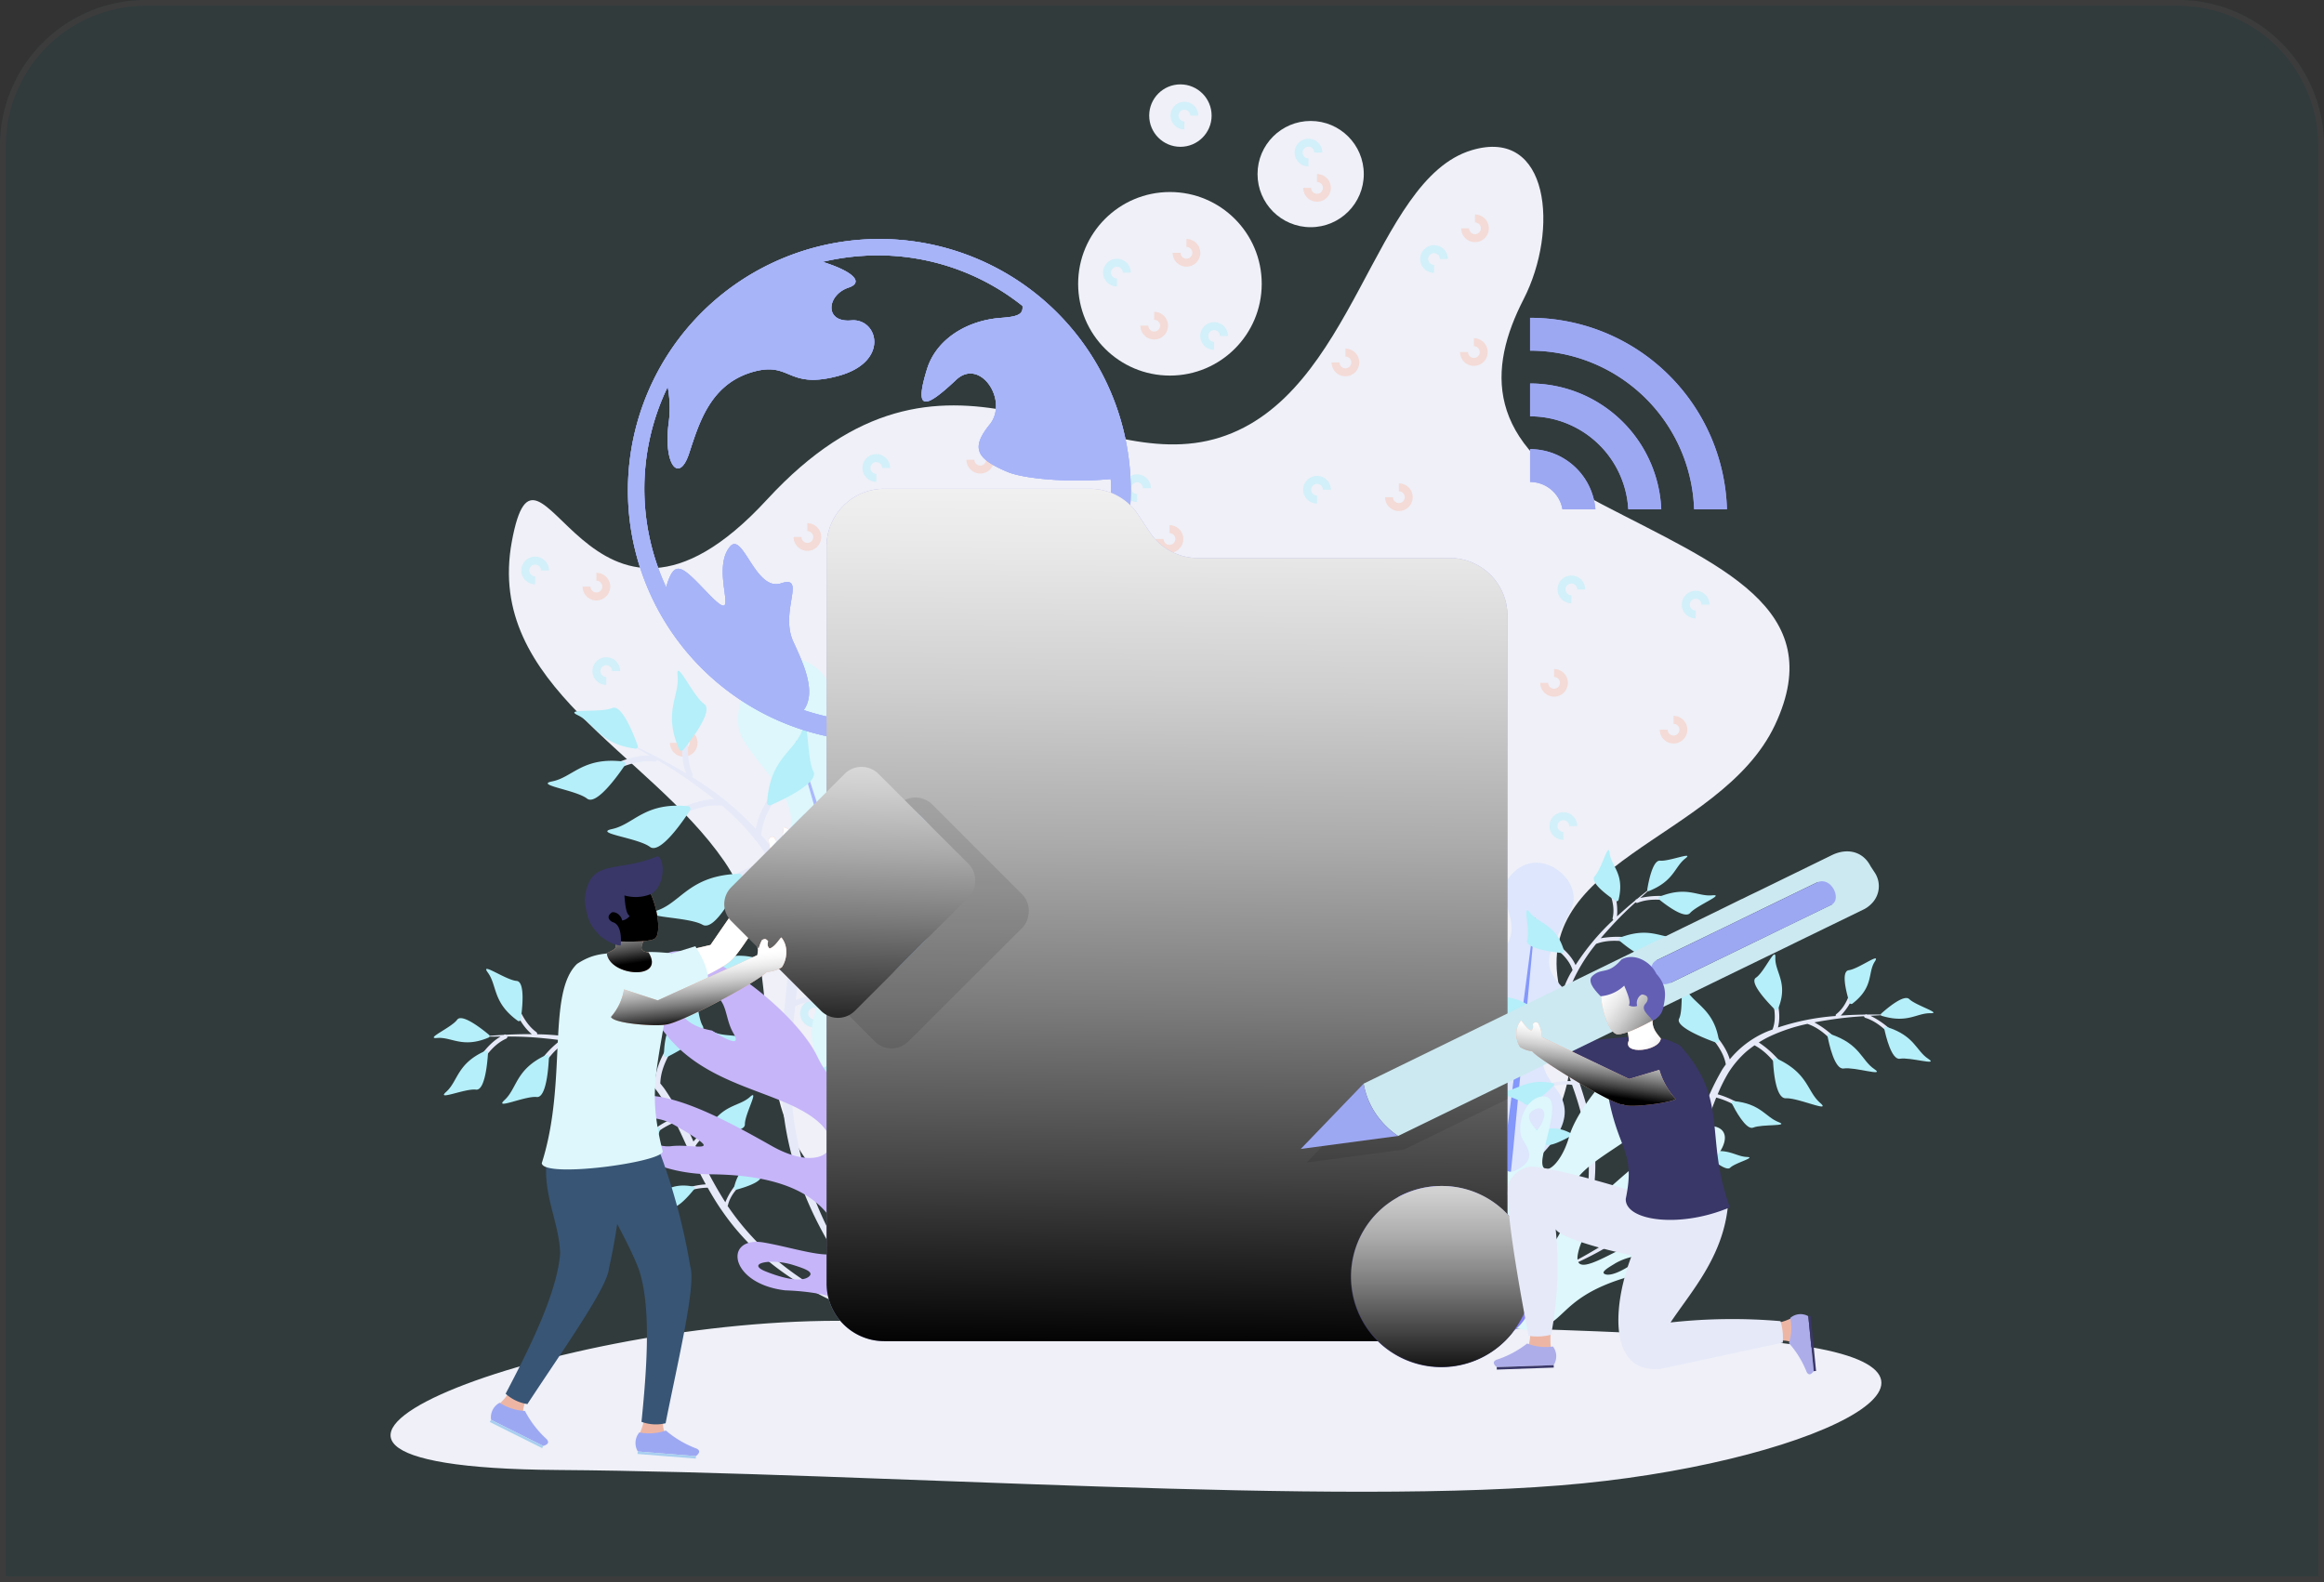 <svg xmlns="http://www.w3.org/2000/svg" xmlns:xlink="http://www.w3.org/1999/xlink" width="398" height="271" viewBox="0 0 398 271">
  <rect x="0" y="0" width="398" height="271" fill="#333333" stroke="none"/>
  <defs>
    <linearGradient id="linear-gradient" x1="0.505" y1="-0.197" x2="0.496" y2="1.011" gradientUnits="objectBoundingBox">
      <stop offset="0" stop-color="#fff"/>
      <stop offset="0.098" stop-color="#f9f9f9"/>
      <stop offset="0.222" stop-color="#e9e9e9"/>
      <stop offset="0.36" stop-color="#cfcfcf"/>
      <stop offset="0.508" stop-color="#ababab"/>
      <stop offset="0.665" stop-color="#7c7c7c"/>
      <stop offset="0.829" stop-color="#434343"/>
      <stop offset="0.996" stop-color="#010101"/>
      <stop offset="1"/>
    </linearGradient>
    <linearGradient id="linear-gradient-2" x1="0.5" y1="-0.544" x2="0.5" y2="1.087" xlink:href="#linear-gradient"/>
    <linearGradient id="linear-gradient-3" x1="-0.051" y1="-13.132" x2="0.207" y2="-11.453" xlink:href="#linear-gradient"/>
    <linearGradient id="linear-gradient-4" x1="-1.17" y1="2.641" x2="-0.057" y2="3.651" xlink:href="#linear-gradient"/>
    <linearGradient id="linear-gradient-5" x1="-0.761" y1="1.319" x2="0.376" y2="2.306" xlink:href="#linear-gradient"/>
    <linearGradient id="linear-gradient-6" x1="0.597" y1="0.14" x2="0.418" y2="0.817" xlink:href="#linear-gradient"/>
    <linearGradient id="linear-gradient-7" x1="3.193" y1="0.825" x2="3.405" y2="1.225" xlink:href="#linear-gradient"/>
    <linearGradient id="linear-gradient-8" x1="-3.209" y1="-0.116" x2="-2.979" y2="1.236" xlink:href="#linear-gradient"/>
    <linearGradient id="linear-gradient-9" x1="6.776" y1="0.059" x2="5.686" y2="1.029" xlink:href="#linear-gradient"/>
    <linearGradient id="linear-gradient-10" x1="0.523" y1="-0.528" x2="0.485" y2="1.169" xlink:href="#linear-gradient"/>
    <linearGradient id="linear-gradient-11" x1="2.631" y1="-0.201" x2="2.78" y2="0.513" xlink:href="#linear-gradient"/>
  </defs>
  <g id="sevice_img_1" transform="translate(-140 -4772)">
    <g id="Rectangle_32" data-name="Rectangle 32" transform="translate(140 4772)" fill="#00d1f0" stroke="#e5e5e5" stroke-width="1" opacity="0.05">
      <path d="M25,0H373a25,25,0,0,1,25,25V271a0,0,0,0,1,0,0H0a0,0,0,0,1,0,0V25A25,25,0,0,1,25,0Z" stroke="none"/>
      <path d="M25,.5H373A24.5,24.5,0,0,1,397.5,25V270.5a0,0,0,0,1,0,0H.5a0,0,0,0,1,0,0V25A24.5,24.5,0,0,1,25,.5Z" fill="none"/>
    </g>
    <g id="Domain_Registration" data-name="Domain Registration" transform="translate(-777.439 4459.881)">
      <g id="Group_136" data-name="Group 136" transform="translate(984.323 326.571)">
        <path id="Path_54" data-name="Path 54" d="M1061,1198.432c-50.669,0-114.744,25.084-48.057,25.555,54.86.388,134.037,6.412,175.551,2.291s72.817-20.226,32.248-24.22S1061,1198.432,1061,1198.432Z" transform="translate(-984.323 -986.666)" fill="#eff0f8"/>
        <path id="Path_55" data-name="Path 55" d="M1128.53,552.389c-24.055-12.628-10.929-40.6-23.871-59.421s-40.988-30-36.382-54.785,12.925,26.242,43.7-7.171,54.468-3.34,77.554-10.631,26.253-44.16,43.135-49.21c13.328-3.987,14.96,13.67,8.885,25.516s-6.87,24.524,13.234,35.045,39.242,17.811,29.825,37.859-43.863,23.248-36.361,47.164-17.392,40.323-36.536,43.055S1128.53,552.389,1128.53,552.389Z" transform="translate(-1047.503 -359.903)" fill="#eff0f8"/>
        <circle id="Ellipse_5" data-name="Ellipse 5" cx="15.72" cy="15.72" r="15.72" transform="translate(117.755 18.436)" fill="#eff0f8"/>
        <circle id="Ellipse_6" data-name="Ellipse 6" cx="9.098" cy="9.098" r="9.098" transform="translate(148.477 6.265)" fill="#eff0f8"/>
        <circle id="Ellipse_7" data-name="Ellipse 7" cx="5.346" cy="5.346" r="5.346" transform="translate(129.922 0)" fill="#eff0f8"/>
        <g id="Group_123" data-name="Group 123" transform="translate(22.392 2.979)" opacity="0.5">
          <g id="Group_85" data-name="Group 85" transform="translate(10.498 12.384)">
            <g id="Group_50" data-name="Group 50" transform="translate(0 68.293)">
              <g id="Group_49" data-name="Group 49">
                <path id="Path_56" data-name="Path 56" d="M1122.1,675.739a2.37,2.37,0,0,1-2.366-2.368h1.361a1.006,1.006,0,1,0,1.005-1.006V671a2.367,2.367,0,1,1,0,4.735Z" transform="translate(-1119.737 -671.004)" fill="#f9c6b5"/>
              </g>
            </g>
            <g id="Group_52" data-name="Group 52" transform="translate(65.734 46.554)">
              <g id="Group_51" data-name="Group 51">
                <path id="Path_57" data-name="Path 57" d="M1392.743,586.233a2.37,2.37,0,0,1-2.366-2.368h1.361a1.006,1.006,0,1,0,1.005-1.006V581.5a2.367,2.367,0,1,1,0,4.735Z" transform="translate(-1390.377 -581.498)" fill="#f9c6b5"/>
              </g>
            </g>
            <g id="Group_54" data-name="Group 54" transform="translate(36.132 59.798)">
              <g id="Group_53" data-name="Group 53">
                <path id="Path_58" data-name="Path 58" d="M1270.867,640.761a2.37,2.37,0,0,1-2.366-2.368h1.361a1.006,1.006,0,1,0,1.005-1.006v-1.361a2.367,2.367,0,1,1,0,4.735Z" transform="translate(-1268.501 -636.026)" fill="#f9c6b5"/>
              </g>
            </g>
            <g id="Group_56" data-name="Group 56" transform="translate(34.729 101.555)">
              <g id="Group_55" data-name="Group 55">
                <path id="Path_59" data-name="Path 59" d="M1265.092,812.684a2.37,2.37,0,0,1-2.366-2.368h1.361a1.006,1.006,0,1,0,1.005-1.006v-1.361a2.367,2.367,0,1,1,0,4.735Z" transform="translate(-1262.726 -807.949)" fill="#f9c6b5"/>
              </g>
            </g>
            <g id="Group_58" data-name="Group 58" transform="translate(39.865 144.467)">
              <g id="Group_57" data-name="Group 57">
                <path id="Path_60" data-name="Path 60" d="M1286.237,989.363a2.37,2.37,0,0,1-2.366-2.368h1.361a1.006,1.006,0,1,0,1.005-1.006v-1.361a2.367,2.367,0,1,1,0,4.735Z" transform="translate(-1283.871 -984.628)" fill="#f9c6b5"/>
              </g>
            </g>
            <g id="Group_60" data-name="Group 60" transform="translate(14.956 95.051)">
              <g id="Group_59" data-name="Group 59">
                <path id="Path_61" data-name="Path 61" d="M1183.68,785.907a2.37,2.37,0,0,1-2.366-2.368h1.361a1.006,1.006,0,1,0,1.005-1.006v-1.361a2.367,2.367,0,1,1,0,4.735Z" transform="translate(-1181.314 -781.172)" fill="#f9c6b5"/>
              </g>
            </g>
            <g id="Group_62" data-name="Group 62" transform="translate(98.141 60.13)">
              <g id="Group_61" data-name="Group 61">
                <path id="Path_62" data-name="Path 62" d="M1526.172,642.13a2.37,2.37,0,0,1-2.366-2.368h1.361a1.006,1.006,0,1,0,1.005-1.006V637.4a2.367,2.367,0,1,1,0,4.735Z" transform="translate(-1523.805 -637.395)" fill="#f9c6b5"/>
              </g>
            </g>
            <g id="Group_64" data-name="Group 64" transform="translate(164.006 84.774)">
              <g id="Group_63" data-name="Group 63">
                <path id="Path_63" data-name="Path 63" d="M1797.353,743.593a2.37,2.37,0,0,1-2.366-2.368h1.361a1.006,1.006,0,1,0,1.005-1.006v-1.361a2.367,2.367,0,1,1,0,4.735Z" transform="translate(-1794.987 -738.858)" fill="#f9c6b5"/>
              </g>
            </g>
            <g id="Group_66" data-name="Group 66" transform="translate(152.815 127.085)">
              <g id="Group_65" data-name="Group 65">
                <path id="Path_64" data-name="Path 64" d="M1751.278,917.8a2.37,2.37,0,0,1-2.366-2.368h1.361a1.006,1.006,0,1,0,1.005-1.005v-1.361a2.367,2.367,0,1,1,0,4.735Z" transform="translate(-1748.912 -913.064)" fill="#f9c6b5"/>
              </g>
            </g>
            <g id="Group_68" data-name="Group 68" transform="translate(184.464 92.793)">
              <g id="Group_67" data-name="Group 67">
                <path id="Path_65" data-name="Path 65" d="M1881.583,776.609a2.37,2.37,0,0,1-2.366-2.368h1.361a1.006,1.006,0,1,0,1-1.005v-1.361a2.367,2.367,0,1,1,0,4.735Z" transform="translate(-1879.217 -771.874)" fill="#f9c6b5"/>
              </g>
            </g>
            <g id="Group_70" data-name="Group 70" transform="translate(137.427 52.977)">
              <g id="Group_69" data-name="Group 69">
                <path id="Path_66" data-name="Path 66" d="M1687.922,612.679a2.37,2.37,0,0,1-2.366-2.368h1.361a1.006,1.006,0,1,0,1.005-1.006v-1.361a2.367,2.367,0,1,1,0,4.735Z" transform="translate(-1685.555 -607.944)" fill="#f9c6b5"/>
              </g>
            </g>
            <g id="Group_72" data-name="Group 72" transform="translate(150.467 6.924)">
              <g id="Group_71" data-name="Group 71">
                <path id="Path_67" data-name="Path 67" d="M1741.609,423.067a2.37,2.37,0,0,1-2.366-2.368h1.361a1.006,1.006,0,1,0,1.005-1.006v-1.361a2.367,2.367,0,1,1,0,4.735Z" transform="translate(-1739.243 -418.332)" fill="#f9c6b5"/>
              </g>
            </g>
            <g id="Group_74" data-name="Group 74" transform="translate(128.27 29.897)">
              <g id="Group_73" data-name="Group 73">
                <path id="Path_68" data-name="Path 68" d="M1650.219,517.654a2.37,2.37,0,0,1-2.366-2.368h1.361a1.006,1.006,0,1,0,1.005-1.006v-1.361a2.367,2.367,0,1,1,0,4.735Z" transform="translate(-1647.852 -512.919)" fill="#f9c6b5"/>
              </g>
            </g>
            <g id="Group_76" data-name="Group 76" transform="translate(150.271 28.117)">
              <g id="Group_75" data-name="Group 75">
                <path id="Path_69" data-name="Path 69" d="M1740.8,510.326a2.37,2.37,0,0,1-2.366-2.368h1.361a1.006,1.006,0,1,0,1.005-1.006v-1.361a2.367,2.367,0,1,1,0,4.735Z" transform="translate(-1738.435 -505.591)" fill="#f9c6b5"/>
              </g>
            </g>
            <g id="Group_78" data-name="Group 78" transform="translate(101.05 11.119)">
              <g id="Group_77" data-name="Group 77">
                <path id="Path_70" data-name="Path 70" d="M1538.147,440.341a2.37,2.37,0,0,1-2.366-2.368h1.361a1.006,1.006,0,1,0,1.005-1.006v-1.361a2.367,2.367,0,1,1,0,4.735Z" transform="translate(-1535.781 -435.606)" fill="#f9c6b5"/>
              </g>
            </g>
            <g id="Group_80" data-name="Group 80" transform="translate(95.525 23.593)">
              <g id="Group_79" data-name="Group 79">
                <path id="Path_71" data-name="Path 71" d="M1515.4,491.7a2.37,2.37,0,0,1-2.366-2.368h1.361a1.006,1.006,0,1,0,1.005-1.006v-1.361a2.367,2.367,0,1,1,0,4.735Z" transform="translate(-1513.034 -486.962)" fill="#f9c6b5"/>
              </g>
            </g>
            <g id="Group_82" data-name="Group 82" transform="translate(123.411)">
              <g id="Group_81" data-name="Group 81">
                <path id="Path_72" data-name="Path 72" d="M1630.214,394.56a2.37,2.37,0,0,1-2.366-2.368h1.361a1.006,1.006,0,1,0,1.005-1.006v-1.361a2.367,2.367,0,1,1,0,4.735Z" transform="translate(-1627.848 -389.825)" fill="#f9c6b5"/>
              </g>
            </g>
            <g id="Group_84" data-name="Group 84" transform="translate(150.882 101.185)">
              <g id="Group_83" data-name="Group 83">
                <path id="Path_73" data-name="Path 73" d="M1743.319,811.163a2.37,2.37,0,0,1-2.366-2.368h1.361a1.006,1.006,0,1,0,1-1.005v-1.361a2.367,2.367,0,1,1,0,4.735Z" transform="translate(-1740.953 -806.428)" fill="#f9c6b5"/>
              </g>
            </g>
          </g>
          <g id="Group_122" data-name="Group 122">
            <g id="Group_87" data-name="Group 87" transform="translate(0 77.908)">
              <g id="Group_86" data-name="Group 86">
                <path id="Path_74" data-name="Path 74" d="M1078.883,664.339a2.367,2.367,0,1,1,2.368-2.368h-1.361a1.006,1.006,0,1,0-1.006,1.006Z" transform="translate(-1076.515 -659.604)" fill="#b5eff9"/>
              </g>
            </g>
            <g id="Group_89" data-name="Group 89" transform="translate(12.185 95.14)">
              <g id="Group_88" data-name="Group 88">
                <path id="Path_75" data-name="Path 75" d="M1129.053,735.286a2.367,2.367,0,1,1,2.368-2.368h-1.361a1.006,1.006,0,1,0-1.006,1.006Z" transform="translate(-1126.685 -730.551)" fill="#b5eff9"/>
              </g>
            </g>
            <g id="Group_91" data-name="Group 91" transform="translate(43.261 104.864)">
              <g id="Group_90" data-name="Group 90">
                <path id="Path_76" data-name="Path 76" d="M1257,775.321a2.367,2.367,0,1,1,2.368-2.368h-1.361a1.006,1.006,0,1,0-1.006,1.006Z" transform="translate(-1254.631 -770.586)" fill="#b5eff9"/>
              </g>
            </g>
            <g id="Group_93" data-name="Group 93" transform="translate(38.138 131.277)">
              <g id="Group_92" data-name="Group 92">
                <path id="Path_77" data-name="Path 77" d="M1235.9,884.071a2.367,2.367,0,1,1,2.368-2.368h-1.361a1.006,1.006,0,1,0-1.006,1.006Z" transform="translate(-1233.537 -879.336)" fill="#b5eff9"/>
              </g>
            </g>
            <g id="Group_95" data-name="Group 95" transform="translate(47.767 153.793)">
              <g id="Group_94" data-name="Group 94">
                <path id="Path_78" data-name="Path 78" d="M1275.551,976.771a2.367,2.367,0,1,1,2.368-2.368h-1.361a1.006,1.006,0,1,0-1.006,1.007Z" transform="translate(-1273.183 -972.036)" fill="#b5eff9"/>
              </g>
            </g>
            <g id="Group_97" data-name="Group 97" transform="translate(58.423 60.351)">
              <g id="Group_96" data-name="Group 96">
                <path id="Path_79" data-name="Path 79" d="M1319.424,592.05a2.367,2.367,0,1,1,2.368-2.368h-1.361a1.006,1.006,0,1,0-1.006,1.006Z" transform="translate(-1317.056 -587.315)" fill="#b5eff9"/>
              </g>
            </g>
            <g id="Group_99" data-name="Group 99" transform="translate(103.085 63.815)">
              <g id="Group_98" data-name="Group 98">
                <path id="Path_80" data-name="Path 80" d="M1503.307,606.313a2.367,2.367,0,1,1,2.368-2.368h-1.361a1.006,1.006,0,1,0-1.006,1.007Z" transform="translate(-1500.939 -601.578)" fill="#b5eff9"/>
              </g>
            </g>
            <g id="Group_101" data-name="Group 101" transform="translate(133.907 64.08)">
              <g id="Group_100" data-name="Group 100">
                <path id="Path_81" data-name="Path 81" d="M1630.209,607.406a2.367,2.367,0,1,1,2.368-2.368h-1.361a1.006,1.006,0,1,0-1.006,1.006Z" transform="translate(-1627.841 -602.671)" fill="#b5eff9"/>
              </g>
            </g>
            <g id="Group_103" data-name="Group 103" transform="translate(177.461 81.152)">
              <g id="Group_102" data-name="Group 102">
                <path id="Path_82" data-name="Path 82" d="M1809.529,677.693a2.367,2.367,0,1,1,2.368-2.368h-1.361a1.006,1.006,0,1,0-1.006,1.006Z" transform="translate(-1807.161 -672.958)" fill="#b5eff9"/>
              </g>
            </g>
            <g id="Group_105" data-name="Group 105" transform="translate(176.085 121.685)">
              <g id="Group_104" data-name="Group 104">
                <path id="Path_83" data-name="Path 83" d="M1803.863,844.575a2.367,2.367,0,1,1,2.368-2.368h-1.361a1.006,1.006,0,1,0-1.006,1.006Z" transform="translate(-1801.495 -839.841)" fill="#b5eff9"/>
              </g>
            </g>
            <g id="Group_107" data-name="Group 107" transform="translate(158.681 133.524)">
              <g id="Group_106" data-name="Group 106">
                <path id="Path_84" data-name="Path 84" d="M1732.208,893.32a2.367,2.367,0,1,1,2.368-2.368h-1.361a1.006,1.006,0,1,0-1.006,1.006Z" transform="translate(-1729.84 -888.585)" fill="#b5eff9"/>
              </g>
            </g>
            <g id="Group_109" data-name="Group 109" transform="translate(158.892 97.158)">
              <g id="Group_108" data-name="Group 108">
                <path id="Path_85" data-name="Path 85" d="M1733.078,743.593a2.367,2.367,0,1,1,2.368-2.368h-1.361a1.006,1.006,0,1,0-1.006,1.006Z" transform="translate(-1730.71 -738.858)" fill="#b5eff9"/>
              </g>
            </g>
            <g id="Group_111" data-name="Group 111" transform="translate(198.745 83.752)">
              <g id="Group_110" data-name="Group 110">
                <path id="Path_86" data-name="Path 86" d="M1897.161,688.4a2.367,2.367,0,1,1,2.368-2.368h-1.361a1.006,1.006,0,1,0-1.007,1.006Z" transform="translate(-1894.793 -683.661)" fill="#b5eff9"/>
              </g>
            </g>
            <g id="Group_113" data-name="Group 113" transform="translate(153.943 24.567)">
              <g id="Group_112" data-name="Group 112">
                <path id="Path_87" data-name="Path 87" d="M1712.7,444.719a2.367,2.367,0,1,1,2.368-2.368h-1.361a1.006,1.006,0,1,0-1.006,1.006Z" transform="translate(-1710.333 -439.984)" fill="#b5eff9"/>
              </g>
            </g>
            <g id="Group_115" data-name="Group 115" transform="translate(132.44 6.333)">
              <g id="Group_114" data-name="Group 114">
                <path id="Path_88" data-name="Path 88" d="M1624.17,369.646a2.367,2.367,0,1,1,2.368-2.368h-1.361a1.006,1.006,0,1,0-1.006,1.006Z" transform="translate(-1621.802 -364.911)" fill="#b5eff9"/>
              </g>
            </g>
            <g id="Group_117" data-name="Group 117" transform="translate(99.637 26.892)">
              <g id="Group_116" data-name="Group 116">
                <path id="Path_89" data-name="Path 89" d="M1489.112,454.293a2.367,2.367,0,1,1,2.368-2.368h-1.361a1.006,1.006,0,1,0-1.007,1.006Z" transform="translate(-1486.744 -449.558)" fill="#b5eff9"/>
              </g>
            </g>
            <g id="Group_119" data-name="Group 119" transform="translate(116.281 37.75)">
              <g id="Group_118" data-name="Group 118">
                <path id="Path_90" data-name="Path 90" d="M1557.64,499a2.367,2.367,0,1,1,2.368-2.368h-1.361a1.006,1.006,0,1,0-1.006,1.006Z" transform="translate(-1555.272 -494.263)" fill="#b5eff9"/>
              </g>
            </g>
            <g id="Group_121" data-name="Group 121" transform="translate(111.192)">
              <g id="Group_120" data-name="Group 120">
                <path id="Path_91" data-name="Path 91" d="M1536.684,343.572a2.367,2.367,0,1,1,2.368-2.368h-1.361a1.006,1.006,0,1,0-1.006,1.006Z" transform="translate(-1534.316 -338.837)" fill="#b5eff9"/>
              </g>
            </g>
          </g>
        </g>
        <g id="Group_129" data-name="Group 129" transform="translate(178.993 131.141)">
          <g id="Group_124" data-name="Group 124" transform="translate(1.296 2.18)">
            <path id="Path_92" data-name="Path 92" d="M1737.486,930.608c8.368-6.425,12.138-11.376,8.606-16.164s-2.987-5.248.728-10.868-.072-5.947-1.673-9.257,1.609-6.64,3.481-11.224-5.123-10.385-9.793-6.133,1.73,7.655-1.44,12.816-12.233,6.8-10.169,11.482,9.5,6.591,4.871,11.53-7.724,8.383-3.439,13.053S1737.486,930.608,1737.486,930.608Z" transform="translate(-1726.616 -875.483)" fill="#dde6fc"/>
            <path id="Path_93" data-name="Path 93" d="M1768.822,914.236q-2.1,15.792-4.067,31.583c-.671,5.264-1.427,10.528-1.922,15.791-.456,5.263-.941,10.526-1.108,15.788h.148c1.016-5.266,1.714-10.529,2.44-15.793.688-5.264,1.115-10.527,1.626-15.79q1.577-15.79,3.03-31.579Z" transform="translate(-1753.198 -904.823)" fill="#8497fa"/>
          </g>
          <g id="Group_126" data-name="Group 126" transform="translate(6.862)">
            <path id="Path_94" data-name="Path 94" d="M1762.646,900.85a12.068,12.068,0,0,0,3.539.832c2.187.325,4.848.729,6.83,2.1a16.619,16.619,0,0,1,2.042-7.8c.142-.263.31-.509.459-.766-.643-2.058-2.506-3.457-4.156-4.691a9.287,9.287,0,0,1-2.416-2.225.362.362,0,0,1,.167-.49.376.376,0,0,1,.516.1,8.989,8.989,0,0,0,2.255,2.046c1.49,1.115,3.3,2.481,4.146,4.407a40.371,40.371,0,0,1,6.479-7.746.285.285,0,0,1-.129-.313c.479-2.069-.339-4.041-1.059-5.782a8.344,8.344,0,0,1-.854-2.89.386.386,0,0,1,.356-.361.3.3,0,0,1,.355.291,8.058,8.058,0,0,0,.811,2.67,10.624,10.624,0,0,1,1.142,5.793q1.523-1.411,3.128-2.736a.379.379,0,0,1,.213-.216c.027-.01.054-.016.081-.026q1.612-1.329,3.252-2.6c-.9.809-1.8,1.614-2.693,2.423a14.746,14.746,0,0,1,6.244-.042,10.679,10.679,0,0,0,3.06.193.31.31,0,0,1,.386.257.378.378,0,0,1-.323.386,11.068,11.068,0,0,1-3.307-.187c-2.033-.3-4.337-.632-6.49.2a.359.359,0,0,1-.367-.053.029.029,0,0,1-.007-.013,57.782,57.782,0,0,0-4.281,4.253q-.862.933-1.682,1.9a16.39,16.39,0,0,1,6.436.15,11.438,11.438,0,0,0,3.287.263.332.332,0,0,1,.41.285.409.409,0,0,1-.355.411,11.848,11.848,0,0,1-3.553-.261c-2.181-.356-4.651-.76-6.984.1a.1.1,0,0,0-.02,0,29.847,29.847,0,0,0-3.616,5.577,17.19,17.19,0,0,0-.879,2.129,16.922,16.922,0,0,1,7.407.978,12.254,12.254,0,0,0,3.573.742.363.363,0,0,1,.405.377.473.473,0,0,1-.456.417,12.7,12.7,0,0,1-3.865-.776c-2.234-.665-4.751-1.4-7.323-.9-.163.564-.308,1.13-.419,1.7a16.8,16.8,0,0,0-.128,4.738,27.954,27.954,0,0,0,.886,4.054,15.245,15.245,0,0,1,5.554-1.2,10.685,10.685,0,0,0,2.89-.463.31.31,0,0,1,.421.146.328.328,0,0,1-.206.407,11.051,11.051,0,0,1-3.118.519,14.118,14.118,0,0,0-5.382,1.175c.45,1.5.974,2.981,1.484,4.475.538,1.637,1.049,3.3,1.477,4.989a13.409,13.409,0,0,1,3.7-2.15,8.907,8.907,0,0,0,2.1-1.114.278.278,0,0,1,.374-.01.233.233,0,0,1-.03.346,9.2,9.2,0,0,1-2.256,1.216,11.781,11.781,0,0,0-3.762,2.248,35.4,35.4,0,0,1,.733,3.854,32.739,32.739,0,0,1-.181,9.887c-1.1,6.647-4.066,13.031-7.663,18.988a80.528,80.528,0,0,0,4.179-9.376,43.369,43.369,0,0,0,2.508-9.641,35.081,35.081,0,0,0,0-9.607c-.007-.049-.019-.1-.026-.144a.252.252,0,0,1-.113-.025c-1.368-.76-3.143-.674-4.71-.6a8.28,8.28,0,0,1-2.473-.094.216.216,0,0,1-.138-.306.3.3,0,0,1,.349-.161,8.025,8.025,0,0,0,2.294.072,10.257,10.257,0,0,1,4.687.521,51.925,51.925,0,0,0-2.278-8.435l-.128-.389c-1.931-.3-3.989.378-5.816.987a11.245,11.245,0,0,1-3.088.756.277.277,0,0,1-.3-.3.365.365,0,0,1,.363-.308,10.882,10.882,0,0,0,2.857-.718,14.645,14.645,0,0,1,5.764-1.068,42.291,42.291,0,0,1-2.118-8.306c-.035-.341-.055-.686-.07-1.031-1.848-1.64-4.62-2.053-7.069-2.418a12.447,12.447,0,0,1-3.811-.924.359.359,0,0,1-.1-.541A.478.478,0,0,1,1762.646,900.85Z" transform="translate(-1758.945 -874.656)" fill="#e6e9f8"/>
            <g id="Group_125" data-name="Group 125">
              <path id="Path_95" data-name="Path 95" d="M1836.47,875.239a.325.325,0,0,0,.468-.2c1.1-4.581-1.3-5.715-1.529-8.026-.2-2.04-1.345,2.691-2.543,3.955C1831.86,872.027,1835.324,874.475,1836.47,875.239Z" transform="translate(-1812.488 -866.509)" fill="#b5eff9"/>
              <path id="Path_96" data-name="Path 96" d="M1791.28,916.27a.336.336,0,0,0,.366-.4c-1.35-4.647-4.383-4.58-5.859-6.565-1.3-1.753.084,3.05-.45,4.742C1784.888,915.47,1789.709,916.1,1791.28,916.27Z" transform="translate(-1776.543 -898.628)" fill="#b5eff9"/>
              <path id="Path_97" data-name="Path 97" d="M1760,970.628a.334.334,0,0,0,.161-.548c-4.064-3.716-7.223-2.185-9.907-3.338-2.37-1.018,1.822,2.827,2.221,4.676C1752.808,972.967,1758.249,971.23,1760,970.628Z" transform="translate(-1749.531 -942.269)" fill="#b5eff9"/>
              <path id="Path_98" data-name="Path 98" d="M1776.211,1030.637a.231.231,0,0,0-.112-.4c-4.418-.908-6.031,1.16-8.413,1.377-2.1.192,2.459,1.136,3.5,2.158C1772.067,1034.627,1775.216,1031.628,1776.211,1030.637Z" transform="translate(-1762.863 -990.296)" fill="#b5eff9"/>
              <path id="Path_99" data-name="Path 99" d="M1795.167,1064.042a.2.2,0,0,0,.023-.341c-3.016-1.7-4.748-.433-6.56-.795-1.6-.319,1.513,1.447,2.014,2.486C1791.065,1066.264,1794.174,1064.6,1795.167,1064.042Z" transform="translate(-1778.791 -1015.114)" fill="#b5eff9"/>
              <path id="Path_100" data-name="Path 100" d="M1878.4,897.2a.274.274,0,0,1,.126-.453c4.76-1.871,6.464.024,9.02-.225,2.256-.22-2.659,1.72-3.8,3.028C1882.8,900.645,1879.458,898.062,1878.4,897.2Z" transform="translate(-1847.042 -888.769)" fill="#b5eff9"/>
              <path id="Path_101" data-name="Path 101" d="M1850.357,926.134a.3.3,0,0,1,.145-.487c5.16-1.935,6.951.143,9.706-.08,2.431-.2-2.9,1.809-4.147,3.2C1855.011,929.936,1851.473,927.086,1850.357,926.134Z" transform="translate(-1825.805 -910.653)" fill="#b5eff9"/>
              <path id="Path_102" data-name="Path 102" d="M1831.2,964.486a.346.346,0,0,1,.236-.532c5.982-1.492,7.622,1.1,10.687,1.221,2.7.106-3.472,1.655-5.069,3.062C1835.711,969.417,1832.272,965.714,1831.2,964.486Z" transform="translate(-1811.312 -939.937)" fill="#b5eff9"/>
              <path id="Path_103" data-name="Path 103" d="M1827.326,1001.518a.241.241,0,0,1,.007-.425c3.968-2.632,6.011-1.315,8.326-2.063,2.043-.66-2.052,2.064-2.791,3.452C1832.248,1003.644,1828.516,1002.06,1827.326,1001.518Z" transform="translate(-1808.337 -966.766)" fill="#b5eff9"/>
              <path id="Path_104" data-name="Path 104" d="M1836.068,1035.913a.184.184,0,0,1-.13-.3c2.243-2.953,4.249-2.568,5.808-3.729,1.376-1.025-.936,2.028-1.067,3.218C1840.569,1036.094,1837.166,1035.977,1836.068,1035.913Z" transform="translate(-1814.918 -991.557)" fill="#b5eff9"/>
              <path id="Path_105" data-name="Path 105" d="M1870.418,876.357a.236.236,0,0,0,.35.224c4.281-1.758,4.309-4.1,6.165-5.553,1.638-1.28-2.786.531-4.314.375C1871.338,871.272,1870.617,875.113,1870.418,876.357Z" transform="translate(-1841.055 -869.582)" fill="#b5eff9"/>
            </g>
          </g>
          <g id="Group_128" data-name="Group 128" transform="translate(18.119 17.869)">
            <path id="Path_106" data-name="Path 106" d="M1821.879,955.966a12.078,12.078,0,0,0,2.236,2.868c1.5,1.625,3.32,3.607,4,5.921a16.623,16.623,0,0,1,6.483-4.8c.275-.116.561-.2.839-.309.789-2.007.214-4.265-.3-6.26a9.277,9.277,0,0,1-.488-3.248.363.363,0,0,1,.437-.277.376.376,0,0,1,.339.4,8.981,8.981,0,0,0,.475,3.007c.461,1.8,1.014,4,.467,6.032a40.4,40.4,0,0,1,9.9-1.973.284.284,0,0,1,.1-.325c1.671-1.311,2.27-3.36,2.8-5.169a8.348,8.348,0,0,1,1.146-2.786.386.386,0,0,1,.5-.058.3.3,0,0,1,.094.45,8.061,8.061,0,0,0-1.042,2.588,10.622,10.622,0,0,1-2.742,5.229c1.381-.1,2.766-.15,4.152-.171a.38.38,0,0,1,.3-.035c.027.009.052.022.08.031,1.393-.016,2.784-.013,4.165.012-1.206.068-2.412.131-3.617.2a14.745,14.745,0,0,1,4.891,3.882,10.677,10.677,0,0,0,2.263,2.068.31.31,0,0,1,.139.442.378.378,0,0,1-.494.1,11.074,11.074,0,0,1-2.459-2.219c-1.4-1.5-2.983-3.211-5.181-3.913a.357.357,0,0,1-.252-.271.028.028,0,0,1,0-.015,57.835,57.835,0,0,0-6,.63q-1.257.186-2.5.426a16.389,16.389,0,0,1,4.92,4.152,11.423,11.423,0,0,0,2.4,2.265.333.333,0,0,1,.141.479.41.41,0,0,1-.535.1,11.862,11.862,0,0,1-2.6-2.431c-1.476-1.644-3.147-3.508-5.5-4.3a.089.089,0,0,0-.017-.011,29.826,29.826,0,0,0-6.314,2.078,17.229,17.229,0,0,0-2.02,1.107,16.918,16.918,0,0,1,5.158,5.406,12.261,12.261,0,0,0,2.318,2.818.362.362,0,0,1,.079.548.473.473,0,0,1-.617.039,12.7,12.7,0,0,1-2.525-3.028c-1.323-1.919-2.823-4.07-5.142-5.292-.48.337-.948.687-1.391,1.06a16.8,16.8,0,0,0-3.07,3.611,27.957,27.957,0,0,0-1.851,3.714,15.248,15.248,0,0,1,5.077,2.55,10.685,10.685,0,0,0,2.542,1.451.31.31,0,0,1,.236.378.328.328,0,0,1-.416.188,11.058,11.058,0,0,1-2.755-1.55,14.117,14.117,0,0,0-4.93-2.458c-.588,1.448-1.11,2.933-1.649,4.417-.606,1.613-1.25,3.227-1.977,4.813a13.415,13.415,0,0,1,4.233.646,8.911,8.911,0,0,0,2.332.447.278.278,0,0,1,.3.227.233.233,0,0,1-.24.25,9.191,9.191,0,0,1-2.52-.467,11.774,11.774,0,0,0-4.341-.607,35.314,35.314,0,0,1-1.845,3.462,32.736,32.736,0,0,1-6.339,7.59c-5.025,4.488-11.337,7.6-17.874,9.989a80.493,80.493,0,0,0,9.133-4.685,43.37,43.37,0,0,0,8-5.939,35.1,35.1,0,0,0,6.02-7.488c.025-.042.045-.086.07-.128a.255.255,0,0,1-.073-.09c-.589-1.45-2.026-2.5-3.293-3.42a8.3,8.3,0,0,1-1.868-1.624.217.217,0,0,1,.084-.325.3.3,0,0,1,.373.093,8.028,8.028,0,0,0,1.741,1.494,10.264,10.264,0,0,1,3.325,3.344,51.948,51.948,0,0,0,3.513-8l.144-.384c-1.317-1.444-3.345-2.207-5.149-2.877a11.228,11.228,0,0,1-2.88-1.346.277.277,0,0,1-.041-.422.366.366,0,0,1,.476-.012,10.869,10.869,0,0,0,2.676,1.231,14.653,14.653,0,0,1,5.159,2.782,42.322,42.322,0,0,1,3.557-7.8c.186-.287.387-.568.592-.847-.412-2.436-2.312-4.5-3.991-6.315a12.44,12.44,0,0,1-2.39-3.109.359.359,0,0,1,.259-.486A.478.478,0,0,1,1821.879,955.966Z" transform="translate(-1795.877 -946.775)" fill="#e6e9f8"/>
            <g id="Group_127" data-name="Group 127" transform="translate(16.835)">
              <path id="Path_107" data-name="Path 107" d="M2010.463,950.534a.325.325,0,0,0,.49.137c3.726-2.881,2.572-5.266,3.84-7.212,1.119-1.718-2.735,1.253-4.461,1.487C2008.885,945.142,2010.049,949.221,2010.463,950.534Z" transform="translate(-1974.547 -942.235)" fill="#b5eff9"/>
              <path id="Path_108" data-name="Path 108" d="M1949.465,949.526a.336.336,0,0,0,.532-.078c1.862-4.467-.544-6.316-.449-8.788.083-2.182-1.847,2.429-3.323,3.412C1944.987,944.9,1948.347,948.411,1949.465,949.526Z" transform="translate(-1926.339 -940.08)" fill="#b5eff9"/>
              <path id="Path_109" data-name="Path 109" d="M1899.033,972.175a.334.334,0,0,0,.469-.326c-.837-5.443-4.257-6.23-5.626-8.812-1.208-2.278-.353,3.345-1.2,5.035C1891.964,969.49,1897.292,971.547,1899.033,972.175Z" transform="translate(-1885.951 -957.056)" fill="#b5eff9"/>
              <path id="Path_110" data-name="Path 110" d="M1873.025,1033.2a.231.231,0,0,0,.165-.382c-2.873-3.478-5.426-2.877-7.418-4.2-1.758-1.169,1.2,2.427,1.378,3.878C1867.3,1033.707,1871.628,1033.345,1873.025,1033.2Z" transform="translate(-1865.21 -1006.936)" fill="#b5eff9"/>
              <path id="Path_111" data-name="Path 111" d="M1869.982,1067.164a.2.2,0,0,0,.232-.251c-1.281-3.219-3.427-3.314-4.612-4.731-1.046-1.251.271,2.076.011,3.2C1865.393,1066.324,1868.857,1066.978,1869.982,1067.164Z" transform="translate(-1865.192 -1032.315)" fill="#b5eff9"/>
              <path id="Path_112" data-name="Path 112" d="M2037.5,991.424c-.04-.191.173-.339.382-.274,4.882,1.526,5.02,4.071,7.168,5.479,1.9,1.243-3.149-.327-4.856-.02C2038.765,996.866,2037.782,992.759,2037.5,991.424Z" transform="translate(-1995.647 -978.734)" fill="#b5eff9"/>
              <path id="Path_113" data-name="Path 113" d="M1997.458,996.412c-.039-.206.194-.363.418-.289,5.233,1.727,5.327,4.469,7.613,6.022,2.018,1.371-3.39-.406-5.238-.105C1998.7,1002.292,1997.73,997.853,1997.458,996.412Z" transform="translate(-1965.329 -982.497)" fill="#b5eff9"/>
              <path id="Path_114" data-name="Path 114" d="M1959.093,1013.465a.346.346,0,0,1,.518-.266c5.6,2.587,5.248,5.636,7.561,7.651,2.041,1.778-3.743-.887-5.869-.792C1959.52,1020.137,1959.162,1015.1,1959.093,1013.465Z" transform="translate(-1936.286 -995.411)" fill="#b5eff9"/>
              <path id="Path_115" data-name="Path 115" d="M1929.813,1043.808c-.084-.167.069-.346.272-.327,4.741.437,5.508,2.744,7.78,3.612,2.006.766-2.893.321-4.338.94C1932.315,1048.55,1930.4,1044.976,1929.813,1043.808Z" transform="translate(-1914.1 -1018.365)" fill="#b5eff9"/>
              <path id="Path_116" data-name="Path 116" d="M1911.833,1079.36a.184.184,0,0,1,.09-.319c3.6-.895,4.92.663,6.863.736,1.715.064-2,.994-2.849,1.838C1915.225,1082.323,1912.647,1080.1,1911.833,1079.36Z" transform="translate(-1900.456 -1045.081)" fill="#b5eff9"/>
              <path id="Path_117" data-name="Path 117" d="M2035.163,973.536a.236.236,0,0,0,.132.393c4.437,1.314,5.929-.5,8.284-.462,2.079.03-2.5-1.333-3.6-2.412C2039.067,970.15,2036.1,972.691,2035.163,973.536Z" transform="translate(-1993.829 -963.387)" fill="#b5eff9"/>
            </g>
          </g>
          <path id="Path_118" data-name="Path 118" d="M1727.09,1042.847c4.527-.011,3.869,8.445,9.681,8.356,6.855-.1,4.943-5.148,16.712-8.8,6.641-2.633,6.129-8,1.4-5.868s-10.064,5.833-9.249,1.676,4.413-8.085,14.058-10.841,13.879-10.141,9.184-10.989-11.6,5.049-17.181,9.967-9.545,2.5-5.59-1.74,12.034-6.919,15.783-13.969,2.1-8.744-2.48-8.663-13.7,10.58-15.263,16.125-5.146,7.448-4.551,3.643,3.319-10.651.058-10.477-4.727,5.462-3.438,7.464,2.011,3.642-1.339,5.262-4.559-8.486-7.143-5.949-2.992,11.181,1.349,11.267,6.156,7.573,1.556,8.609-6.943-6.465-8.76-3.01A5.521,5.521,0,0,0,1727.09,1042.847Zm1.562-16.587c-1.622-.39-1.467-2.383-1.11-3.926s1.272-.477,2.841,1.53a8.163,8.163,0,0,1,1.585,2.137C1732.355,1026.971,1730.274,1026.651,1728.653,1026.26Zm25.025-13.375c.893-2.408-.5-4.181,2.931-5.936s3.478-3.012,3.461-.69-.685,4.15-3.859,5.586C1756.211,1011.846,1752.785,1015.294,1753.678,1012.886Zm6.214,11.07c-.081-.4,3.1-3.175,3.1-3.175,2.612-2.3,6.106-2.169,5.384-1.073s-2.728,2.982-4.529,3.281S1759.972,1024.355,1759.892,1023.955Zm-8,15.984c2.487-1.489,5.756-1.8,3.453-.213s-4.121,2.308-5.009,2.01S1750.581,1040.727,1751.9,1039.94Zm-13.3-22.857c-1.44-1.615-1.907-2.771-.424-3.542s1.982.459,1.539,1.685A5.1,5.1,0,0,1,1738.595,1017.083Zm-5.03,22.053c5.542-3.309,4.84-5.547,4.545-9.112-.349-4.216,2.241-2.112,4.338,1.157s-2.221,5.021-1.76,8.319c0,0,0,4.368-2.437,4.854C1735.75,1044.851,1729.376,1041.635,1733.565,1039.136Zm-10.82-2.2c.254-1.166.892.219,2.324,1.32,2.439,1.877.123,1.849-1.286,1.594S1722.49,1038.1,1722.745,1036.938Z" transform="translate(-1721.278 -969.07)" fill="#ddf7fc"/>
        </g>
        <g id="Group_135" data-name="Group 135" transform="translate(7.403 98.248)">
          <g id="Group_130" data-name="Group 130" transform="translate(52.103)">
            <path id="Path_119" data-name="Path 119" d="M1259.037,811.606c-13.076-6.122-19.563-11.952-16.217-20.566s2.483-9.075-4.123-15.927-1.626-8.91-.439-14.516-4.08-9.248-7.916-15.315,3.858-17.632,11.35-13.22-.1,12.148,5.642,18.539,18.366,5.082,16.955,12.926-10.817,13.782-3.189,19.237,12.781,9.313,8.391,18.064S1259.037,811.606,1259.037,811.606Z" transform="translate(-1229.323 -731.082)" fill="#ddf7fc"/>
            <path id="Path_120" data-name="Path 120" d="M1270.3,789.7q7.382,22.712,14.6,45.475c2.425,7.582,4.963,15.128,7.15,22.782,2.136,7.669,4.309,15.328,6.057,23.115l-.2.06c-2.886-7.441-5.347-15.012-7.845-22.571-2.447-7.575-4.543-15.256-6.753-22.9q-6.687-22.924-13.208-45.9Z" transform="translate(-1260.195 -775.463)" fill="#abb8fc"/>
          </g>
          <g id="Group_132" data-name="Group 132" transform="translate(19.518 2.181)">
            <path id="Path_121" data-name="Path 121" d="M1164.834,782.337a17.227,17.227,0,0,1-4.5,2.711c-2.838,1.393-6.286,3.1-8.545,5.975a25.17,25.17,0,0,0-5-10.807c-.266-.334-.563-.631-.838-.954.266-3.341,2.358-6.2,4.211-8.729a15.831,15.831,0,0,0,2.594-4.325.535.535,0,1,0-1.027-.3,15.314,15.314,0,0,1-2.43,3.99c-1.674,2.283-3.7,5.074-4.28,8.3a51.642,51.642,0,0,0-10.927-8.878.5.5,0,0,0,.082-.521c-1.242-2.89-.717-6.174-.255-9.073a14.693,14.693,0,0,0,.307-4.669.5.5,0,1,0-.974.19,14.211,14.211,0,0,1-.314,4.323c-.435,2.732-.952,6.093.148,9.124-1.633-.983-3.3-1.908-4.984-2.788a.477.477,0,0,0-.348-.235c-.039,0-.077,0-.116-.005q-2.546-1.315-5.113-2.536c1.436.836,2.876,1.665,4.311,2.5-3.076-.037-5.995,1.366-8.381,2.528a14.21,14.21,0,0,1-4.045,1.557.5.5,0,0,0,.1.987,14.7,14.7,0,0,0,4.378-1.651c2.639-1.285,5.629-2.742,8.755-2.394a.5.5,0,0,0,.476-.231c.006-.01.006-.023.012-.033a74.5,74.5,0,0,1,6.964,4.585q1.426,1.035,2.805,2.139c-3.167.136-6.136,1.648-8.583,2.894a15.311,15.311,0,0,1-4.329,1.756.535.535,0,0,0,.128,1.062,15.84,15.84,0,0,0,4.686-1.864c2.82-1.436,6.014-3.064,9.39-2.75l.027-.005a39.8,39.8,0,0,1,6.462,6.828,24.688,24.688,0,0,1,1.8,2.814c-3.714.493-6.979,2.707-9.644,4.533a17.23,17.23,0,0,1-4.573,2.59.6.6,0,1,0,.3,1.166,17.826,17.826,0,0,0,4.956-2.762c2.8-1.92,5.961-4.063,9.555-4.381.382.775.74,1.56,1.053,2.361a27.62,27.62,0,0,1,1.544,7.021,48.8,48.8,0,0,1-.013,6.421c-2.67-.58-5.476.021-7.791.518a13.241,13.241,0,0,1-4.007.507.462.462,0,1,0-.128.916,13.69,13.69,0,0,0,4.329-.518c2.386-.512,5.053-1.078,7.554-.478-.169,2.422-.442,4.855-.693,7.3-.248,2.668-.451,5.36-.535,8.062a16,16,0,0,0-5.586-1.674,10.587,10.587,0,0,1-3.132-.794.37.37,0,0,0-.363.645,10.952,10.952,0,0,0,3.375.88,14.069,14.069,0,0,1,5.694,1.8c-.041,2.017-.025,4.038.133,6.059a53.959,53.959,0,0,0,3.106,14.688c3.4,9.468,9.224,17.772,15.771,25.174a114.255,114.255,0,0,1-8.316-12.266,65.747,65.747,0,0,1-6.155-13.356,58.183,58.183,0,0,1-2.778-14.348c-.005-.075,0-.15-.008-.226a.358.358,0,0,0,.144-.083c1.613-1.7,4.017-2.311,6.139-2.849a10.957,10.957,0,0,0,3.288-1.166.37.37,0,1,0-.417-.611,10.6,10.6,0,0,1-3.053,1.059c-1.972.5-4.385,1.127-6.131,2.723a91.362,91.362,0,0,1,.609-13.539c.02-.211.039-.424.059-.635,2.5-1.248,5.456-1.091,8.081-.94a13.7,13.7,0,0,0,4.358-.151.462.462,0,0,0-.268-.885,13.249,13.249,0,0,1-4.037.113c-2.444-.141-5.422-.3-8.034.8a74.222,74.222,0,0,0,.433-13.281c-.052-.524-.125-1.047-.2-1.569,2-3.215,5.6-4.982,8.774-6.542a17.829,17.829,0,0,0,4.84-2.96.6.6,0,1,0-.87-.832Z" transform="translate(-1109.398 -751.113)" fill="#e6e9f8"/>
            <g id="Group_131" data-name="Group 131">
              <path id="Path_122" data-name="Path 122" d="M1184.684,753.62a.41.41,0,0,1-.685-.1c-2.8-6.385.084-9.072-.275-12.619-.316-3.131,2.582,3.46,4.554,4.851C1189.932,746.912,1186,752,1184.684,753.62Z" transform="translate(-1161.489 -740.062)" fill="#b5eff9"/>
              <path id="Path_123" data-name="Path 123" d="M1250.426,793.06a.442.442,0,0,1-.6-.438c.463-7.5,4.548-8.656,5.952-12.234,1.239-3.158.771,4.59,1.977,6.894C1258.761,789.213,1252.482,792.159,1250.426,793.06Z" transform="translate(-1212.258 -770.029)" fill="#b5eff9"/>
              <path id="Path_124" data-name="Path 124" d="M1287.261,861.214a.5.5,0,0,1-.375-.752c4.371-7.235,9.047-6.26,12.312-9.1,2.881-2.5-1.623,4.978-1.622,7.9C1297.576,861.724,1289.781,861.387,1287.261,861.214Z" transform="translate(-1240.267 -823.951)" fill="#b5eff9"/>
              <path id="Path_125" data-name="Path 125" d="M1286.539,964.772a.382.382,0,0,1,.034-.645c5.659-3.189,8.419-.77,11.675-1.434,2.874-.586-2.967,2.718-4.072,4.676C1293.249,969.011,1288.16,965.84,1286.539,964.772Z" transform="translate(-1239.935 -908.423)" fill="#b5eff9"/>
              <path id="Path_126" data-name="Path 126" d="M1279.919,1015.654a.305.305,0,0,1-.13-.5c3.548-3.8,6.237-2.617,8.561-3.908,2.051-1.139-1.608,2.788-1.979,4.549C1286.06,1017.27,1281.413,1016.078,1279.919,1015.654Z" transform="translate(-1234.886 -945.225)" fill="#b5eff9"/>
              <path id="Path_127" data-name="Path 127" d="M1108.384,804.309a.41.41,0,0,0-.3-.625c-6.922-.819-8.656,2.718-12.154,3.406-3.088.608,4.062,1.465,5.965,2.947C1103.491,811.28,1107.22,806.036,1108.384,804.309Z" transform="translate(-1095.166 -788.139)" fill="#b5eff9"/>
              <path id="Path_128" data-name="Path 128" d="M1151.361,835.979a.442.442,0,0,0-.335-.667c-7.476-.749-9.276,3.1-13.032,3.906-3.316.715,4.406,1.5,6.486,3.06C1146.223,843.587,1150.14,837.864,1151.361,835.979Z" transform="translate(-1126.974 -812.105)" fill="#b5eff9"/>
              <path id="Path_129" data-name="Path 129" d="M1184.46,883.97a.5.5,0,0,0-.471-.7c-8.449.253-9.9,4.806-13.969,6.256-3.6,1.28,5.133,1.031,7.681,2.469C1179.837,893.205,1183.373,886.25,1184.46,883.97Z" transform="translate(-1151.191 -848.49)" fill="#b5eff9"/>
              <path id="Path_130" data-name="Path 130" d="M1209.794,942.57a.382.382,0,0,0-.132-.632c-6.081-2.284-8.438.53-11.757.373-2.929-.138,3.349,2.231,4.741,4C1203.813,947.788,1208.356,943.874,1209.794,942.57Z" transform="translate(-1172.369 -892.226)" fill="#b5eff9"/>
              <path id="Path_131" data-name="Path 131" d="M1219.458,998.142a.305.305,0,0,0,.086-.509c-3.861-3.479-6.439-2.072-8.865-3.159-2.141-.959,1.842,2.64,2.363,4.362C1213.479,1000.279,1218.006,998.692,1219.458,998.142Z" transform="translate(-1182.149 -932.56)" fill="#b5eff9"/>
              <path id="Path_132" data-name="Path 132" d="M1124.759,772.638a.371.371,0,0,1-.4.479c-6.247-.85-6.964-4.34-9.871-5.735-2.566-1.231,3.888-.363,5.891-1.229C1122.053,765.426,1124.131,770.862,1124.759,772.638Z" transform="translate(-1109.342 -759.765)" fill="#b5eff9"/>
            </g>
          </g>
          <g id="Group_134" data-name="Group 134" transform="translate(0 51.15)">
            <path id="Path_133" data-name="Path 133" d="M1072.493,962.742a13.272,13.272,0,0,1-1.924,3.564c-1.336,2.037-2.954,4.521-3.325,7.315a19.4,19.4,0,0,0-7.553-5.21c-.307-.117-.621-.2-.93-.3-1.134-2.321-.867-5.039-.629-7.442a12.214,12.214,0,0,0,.025-3.886.412.412,0,1,0-.8.206,11.8,11.8,0,0,1-.047,3.6c-.215,2.171-.467,4.818.416,7.184a39.786,39.786,0,0,0-10.73-1.6.382.382,0,0,0-.15-.378c-1.957-1.43-2.9-3.815-3.727-5.919a11.321,11.321,0,0,0-1.627-3.218.382.382,0,1,0-.572.508,10.952,10.952,0,0,1,1.487,2.991c.783,1.983,1.758,4.415,3.676,5.995-1.469-.012-2.936.028-4.4.1a.367.367,0,0,0-.323-.019c-.028.012-.052.03-.079.042-1.47.084-2.935.191-4.386.323,1.281-.009,2.561-.024,3.841-.031-2.055,1.181-3.441,3.257-4.568,4.963a10.96,10.96,0,0,1-2.073,2.619.382.382,0,1,0,.454.615,11.319,11.319,0,0,0,2.257-2.812c1.247-1.887,2.659-4.026,4.87-5.022a.383.383,0,0,0,.225-.34.176.176,0,0,1-.005-.026,57.481,57.481,0,0,1,6.418.31q1.352.128,2.7.319a16.617,16.617,0,0,0-4.559,5.285,11.8,11.8,0,0,1-2.183,2.863.412.412,0,0,0,.5.654,12.21,12.21,0,0,0,2.378-3.074c1.307-2.058,2.788-4.391,5.151-5.506l.016-.014a30.667,30.667,0,0,1,6.964,2,19.054,19.054,0,0,1,2.294,1.163c-2.271,1.783-3.568,4.532-4.62,6.789a13.28,13.28,0,0,1-2.018,3.512.464.464,0,1,0,.655.657,13.729,13.729,0,0,0,2.2-3.776c1.105-2.372,2.362-5.033,4.621-6.653.557.364,1.1.745,1.624,1.154a21.284,21.284,0,0,1,3.777,4.052,37.646,37.646,0,0,1,2.509,4.265,14.41,14.41,0,0,0-4.965,3.4,10.21,10.21,0,0,1-2.459,1.908.356.356,0,1,0,.274.658,10.556,10.556,0,0,0,2.669-2.041,13.333,13.333,0,0,1,4.824-3.279c.837,1.673,1.611,3.394,2.4,5.113.882,1.867,1.8,3.733,2.807,5.558a12.336,12.336,0,0,0-4.362,1.079,8.158,8.158,0,0,1-2.389.7.285.285,0,0,0,.012.57,8.444,8.444,0,0,0,2.585-.74,10.841,10.841,0,0,1,4.481-1.041c.764,1.354,1.567,2.689,2.464,3.967a41.582,41.582,0,0,0,7.82,8.526c5.969,4.947,13.088,8.172,20.334,10.516a88.051,88.051,0,0,1-10.327-4.876,50.654,50.654,0,0,1-9.32-6.447,44.808,44.808,0,0,1-7.469-8.429c-.033-.048-.061-.1-.094-.147a.269.269,0,0,0,.063-.112c.4-1.762,1.759-3.108,2.955-4.3a8.446,8.446,0,0,0,1.724-2.063.285.285,0,1,0-.516-.242,8.173,8.173,0,0,1-1.61,1.9,10.734,10.734,0,0,0-3,4.211,70.387,70.387,0,0,1-4.905-9.221l-.21-.444c1.17-1.809,3.192-2.863,4.992-3.792a10.558,10.558,0,0,0,2.831-1.809.356.356,0,1,0-.524-.482,10.213,10.213,0,0,1-2.634,1.658,13.933,13.933,0,0,0-5.017,3.679,57.208,57.208,0,0,0-4.92-8.98c-.239-.327-.494-.645-.751-.96.068-2.918,1.759-5.5,3.255-7.781a13.731,13.731,0,0,0,2.05-3.862.464.464,0,0,0-.9-.211Z" transform="translate(-1029.291 -952.877)" fill="#e6e9f8"/>
            <g id="Group_133" data-name="Group 133">
              <path id="Path_134" data-name="Path 134" d="M1057.69,959.013a.315.315,0,0,1-.5.2c-4.359-3.139-3.5-6.051-5.131-8.264-1.438-1.953,3.07,1.283,4.924,1.432C1058.54,952.506,1057.928,957.426,1057.69,959.013Z" transform="translate(-1042.803 -948.224)" fill="#b5eff9"/>
              <path id="Path_135" data-name="Path 135" d="M1126.441,952.882a.34.34,0,0,1-.573-.053c-2.633-5.156-.377-7.526-.849-10.45-.417-2.581,2.311,2.742,4.015,3.8C1130.462,947.061,1127.452,951.478,1126.441,952.882Z" transform="translate(-1097.907 -941.68)" fill="#b5eff9"/>
              <path id="Path_136" data-name="Path 136" d="M1177.674,975.384a.383.383,0,0,1-.543-.352c.063-6.514,3.547-7.7,4.6-10.861.93-2.79.875,3.939,2.023,5.88C1184.717,971.677,1179.413,974.511,1177.674,975.384Z" transform="translate(-1137.705 -958.202)" fill="#b5eff9"/>
              <path id="Path_137" data-name="Path 137" d="M1208.276,1045.613a.294.294,0,0,1-.23-.441c2.5-4.335,5.283-3.812,7.183-5.529,1.677-1.516-.9,2.966-.868,4.7C1214.39,1045.794,1209.77,1045.686,1208.276,1045.613Z" transform="translate(-1161.081 -1015.617)" fill="#b5eff9"/>
              <path id="Path_138" data-name="Path 138" d="M1226.664,1085.649a.235.235,0,0,1-.282-.281c.865-3.91,3.112-4.182,4.147-5.95.914-1.56.026,2.481.471,3.794C1231.371,1084.313,1227.821,1085.345,1226.664,1085.649Z" transform="translate(-1174.989 -1045.697)" fill="#b5eff9"/>
              <path id="Path_139" data-name="Path 139" d="M1029.51,1008.335a.316.316,0,0,0-.444-.3c-4.913,2.171-4.676,5.2-6.727,7.026-1.81,1.614,3.269-.621,5.113-.384C1029,1014.879,1029.415,1009.938,1029.51,1008.335Z" transform="translate(-1020.218 -991.901)" fill="#b5eff9"/>
              <path id="Path_140" data-name="Path 140" d="M1071.064,1011.285a.34.34,0,0,0-.484-.311c-5.253,2.434-4.939,5.692-7.114,7.7-1.919,1.774,3.511-.733,5.5-.513C1070.639,1018.347,1070.993,1013.014,1071.064,1011.285Z" transform="translate(-1051.341 -994.12)" fill="#b5eff9"/>
              <path id="Path_141" data-name="Path 141" d="M1114.767,1028.663a.383.383,0,0,0-.585-.277c-5.505,3.481-4.681,7.069-6.814,9.628-1.883,2.259,3.81-1.329,6.064-1.374C1115.322,1036.6,1114.94,1030.6,1114.767,1028.663Z" transform="translate(-1084.602 -1007.282)" fill="#b5eff9"/>
              <path id="Path_142" data-name="Path 142" d="M1148.024,1062.441a.294.294,0,0,0-.335-.368c-4.93.869-5.39,3.66-7.653,4.858-2,1.057,3.1.167,4.712.792C1146.1,1068.247,1147.582,1063.869,1148.024,1062.441Z" transform="translate(-1109.273 -1032.828)" fill="#b5eff9"/>
              <path id="Path_143" data-name="Path 143" d="M1174.589,1103.655a.235.235,0,0,0-.142-.372c-3.925-.794-5.084,1.151-7.12,1.381-1.8.2,2.257,1.029,3.278,1.967C1171.46,1107.417,1173.841,1104.589,1174.589,1103.655Z" transform="translate(-1129.939 -1063.889)" fill="#b5eff9"/>
              <path id="Path_144" data-name="Path 144" d="M1024.262,987.9a.285.285,0,0,1-.08.476c-4.477,1.886-6.321-.148-8.8.066-2.185.189,2.437-1.765,3.426-3.125C1019.639,984.172,1023.149,986.963,1024.262,987.9Z" transform="translate(-1014.805 -974.511)" fill="#b5eff9"/>
            </g>
          </g>
          <path id="Path_145" data-name="Path 145" d="M1208.4,971.606c-3.437-4.4-4.4,7.768-10.869,8.129s-6.2-11.572-.409-13.5,2.742-14.667-1.456-17.383-2.892,12.875-7.851,11.846-4.467-3.777-3.318-7.3-2.349-10.812-6.77-9.72,1.214,10.185,3.113,15.62-3.448,4.078-7.155-3.551-18.96-19.526-25.127-17.747-7.883,4.991-.816,13.964,18.672,9.625,25.2,14.312,1.916,9.946-6.988,4.917-19.868-10.969-25.915-7.755,1.767,12.485,15.492,12.6,19.686,4.487,21.982,10.356-5.922,2.556-12.882,1.334-6.09,7.007,3.573,8.183c16.831.575,15.731,8.9,24.948,6.212,7.815-2.279,4.484-14.632,10.554-16.494S1211.838,976.01,1208.4,971.606Zm-16.108-9.114a14.364,14.364,0,0,1,1.5-3.848c1.522-3.647,2.439-5.618,3.364-3.463s1.71,5.068-.35,6.323S1192.056,964.1,1192.293,962.492ZM1155.7,951.413c-4.671-.827-6.095-3.279-6.79-6.74s-.27-1.6,4.839-.405,3.754,4.423,5.648,7.648S1155.7,951.413,1155.7,951.413Zm-7,19.806c-2.5.3-5.736-1.685-7.021-3.021s3.359-2.988,7.527-.63c0,0,5.064,2.824,5.072,3.455S1151.2,970.919,1148.7,971.219Zm23.531,22.392c-1.1.814-3.748.494-7.3-.923s.925-2.307,4.689-1.115C1171.611,992.2,1173.333,992.8,1172.228,993.611Zm6.568-44c-.95-1.646-.636-3.691,1.574-3.154s1.92,2.456.458,5.466A6.814,6.814,0,0,1,1178.8,949.614Zm10.393,42.888c-3.408.285-4.673-6.237-4.673-6.237-.338-5.115-6.633-5.941-4.769-11.692s4.726-9.967,5.48-3.527c.638,5.447.344,9.08,8.731,11.721C1200.3,984.764,1192.684,992.209,1189.189,992.5Zm18.087-12.722c-1.814.964-4.911,1.968-2.185-1.847,1.6-2.239,2.053-4.571,2.732-2.936S1209.09,978.816,1207.276,979.78Z" transform="translate(-1108.057 -887.607)" fill="#c6b5f9"/>
        </g>
      </g>
      <g id="Group_160" data-name="Group 160" transform="translate(1001.336 352.499)">
        <g id="Group_138" data-name="Group 138" transform="translate(23.085)">
          <g id="Group_137" data-name="Group 137">
            <path id="Path_146" data-name="Path 146" d="M1236.015,474.516a43.053,43.053,0,1,0,.067,2.154C1236.082,475.93,1236.049,475.223,1236.015,474.516Zm-43.283,42.1a39.261,39.261,0,0,1-12.655-2.053c2.222-3.1-.034-7.909-1.784-11.712-2.39-5.183,2.323-11.477-2.087-10s-6.529-8.919-8.751-6.294c-3.6,4.308,2.423,14.405-3.668,8.111-4.51-4.678-5.789-6.26-7.27-1.144a40.01,40.01,0,0,1,.269-34.33,19.758,19.758,0,0,1,.135,6.429c-.841,7,1.818,10.1,3.5,5.049s3.5-11.645,10.5-13.9c7.034-2.221,6.058,2.962,15.011.572,8.986-2.39,6.866-9.963,2.255-9.525-4.611.4-4.207-4.341-.438-5.621,2.558-.841,1.043-2.693-4.443-4.409a41.5,41.5,0,0,1,9.424-1.111,39.71,39.71,0,0,1,24.805,8.65c.168,1.414-.74,1.851-3.668,2.053-5.924.437-11.073,3.7-12.655,8.717-2.423,7.775,0,6.563,4.981,1.885,4.106-3.837,9.02,3.567,5.755,7.64-3.3,4.072-2.322,5.89,3.029,8.145,3.1,1.279,11.174,1.851,17.67,1.212a14.132,14.132,0,0,1,.067,1.683A40,40,0,0,1,1192.732,516.62Z" transform="translate(-1149.416 -433.32)" fill="#a7b4f8"/>
            <path id="Path_147" data-name="Path 147" d="M1236.015,474.516a43.053,43.053,0,1,0,.067,2.154C1236.082,475.93,1236.049,475.223,1236.015,474.516Zm-43.283,42.1a39.261,39.261,0,0,1-12.655-2.053c2.222-3.1-.034-7.909-1.784-11.712-2.39-5.183,2.323-11.477-2.087-10s-6.529-8.919-8.751-6.294c-3.6,4.308,2.423,14.405-3.668,8.111-4.51-4.678-5.789-6.26-7.27-1.144a40.01,40.01,0,0,1,.269-34.33,19.758,19.758,0,0,1,.135,6.429c-.841,7,1.818,10.1,3.5,5.049s3.5-11.645,10.5-13.9c7.034-2.221,6.058,2.962,15.011.572,8.986-2.39,6.866-9.963,2.255-9.525-4.611.4-4.207-4.341-.438-5.621,2.558-.841,1.043-2.693-4.443-4.409a41.5,41.5,0,0,1,9.424-1.111,39.71,39.71,0,0,1,24.805,8.65c.168,1.414-.74,1.851-3.668,2.053-5.924.437-11.073,3.7-12.655,8.717-2.423,7.775,0,6.563,4.981,1.885,4.106-3.837,9.02,3.567,5.755,7.64-3.3,4.072-2.322,5.89,3.029,8.145,3.1,1.279,11.174,1.851,17.67,1.212a14.132,14.132,0,0,1,.067,1.683A40,40,0,0,1,1192.732,516.62Z" transform="translate(-1149.416 -433.32)" fill="#a7b4f8" style="mix-blend-mode: soft-light;isolation: isolate"/>
          </g>
          <path id="Path_148" data-name="Path 148" d="M1236.015,474.516a43.058,43.058,0,1,0,.067,2.154C1236.082,475.93,1236.049,475.222,1236.015,474.516Zm-43.283,42.1a39.268,39.268,0,0,1-12.655-2.053c2.221-3.1-.034-7.909-1.784-11.712-2.39-5.183,2.322-11.477-2.087-10s-6.529-8.919-8.751-6.294c-3.6,4.308,2.423,14.405-3.669,8.111-4.51-4.678-5.788-6.26-7.27-1.144a40.01,40.01,0,0,1,.269-34.33,19.759,19.759,0,0,1,.135,6.429c-.841,7,1.818,10.1,3.5,5.049s3.5-11.645,10.5-13.9c7.034-2.221,6.058,2.962,15.011.572,8.986-2.39,6.866-9.963,2.255-9.525-4.611.4-4.207-4.341-.438-5.621,2.558-.841,1.043-2.693-4.443-4.409a41.487,41.487,0,0,1,9.424-1.111,39.71,39.71,0,0,1,24.805,8.65c.168,1.414-.74,1.851-3.668,2.053-5.924.437-11.073,3.7-12.655,8.717-2.423,7.775,0,6.563,4.981,1.885,4.106-3.837,9.02,3.568,5.755,7.64-3.3,4.072-2.322,5.89,3.029,8.145,3.1,1.279,11.174,1.851,17.67,1.211a14.137,14.137,0,0,1,.067,1.683A40,40,0,0,1,1192.732,516.62Z" transform="translate(-1149.416 -433.32)" fill="#a7b4f8" style="mix-blend-mode: soft-light;isolation: isolate"/>
        </g>
        <g id="Group_140" data-name="Group 140" transform="translate(57.656 43.333)">
          <g id="Group_139" data-name="Group 139" transform="translate(0)">
            <path id="Path_149" data-name="Path 149" d="M1398.48,757.729h-96.843a9.882,9.882,0,0,1-9.882-9.882V621.614a9.882,9.882,0,0,1,9.882-9.882h35.227a9.882,9.882,0,0,1,8.222,4.4l2.038,3.057a9.882,9.882,0,0,0,8.222,4.4h43.133a9.882,9.882,0,0,1,9.882,9.882V747.847A9.882,9.882,0,0,1,1398.48,757.729Z" transform="translate(-1291.755 -611.732)" fill="#adadea"/>
            <rect id="Rectangle_14" data-name="Rectangle 14" width="84.985" height="11.529" rx="5.764" transform="translate(8.07 24.211)" fill="#e6e9f8"/>
            <rect id="Rectangle_15" data-name="Rectangle 15" width="27.834" height="11.529" rx="5.764" transform="translate(81.197 24.211)" fill="#a8cfef"/>
            <rect id="Rectangle_16" data-name="Rectangle 16" width="88.773" height="98.362" rx="15.888" transform="translate(13.917 47.635)" fill="#e6e9f8"/>
            <rect id="Rectangle_17" data-name="Rectangle 17" width="59.374" height="11.611" rx="5.806" transform="translate(28.616 61.556)" fill="#a8cfef"/>
            <rect id="Rectangle_18" data-name="Rectangle 18" width="59.374" height="11.611" rx="5.806" transform="translate(28.616 82.473)" fill="#a8cfef"/>
            <rect id="Rectangle_19" data-name="Rectangle 19" width="10.844" height="10.417" rx="5.209" transform="translate(28.616 106.89)" fill="#a8cfef"/>
            <rect id="Rectangle_20" data-name="Rectangle 20" width="25.487" height="8.111" rx="4.056" transform="translate(62.503 106.89)" fill="#393768"/>
          </g>
          <path id="Path_150" data-name="Path 150" d="M1398.479,623.59h-43.133a9.883,9.883,0,0,1-8.222-4.4l-2.038-3.058a9.881,9.881,0,0,0-8.222-4.4h-35.227a9.882,9.882,0,0,0-9.882,9.882V747.847a9.882,9.882,0,0,0,9.882,9.882h96.843a9.882,9.882,0,0,0,9.882-9.882V633.472A9.882,9.882,0,0,0,1398.479,623.59Z" transform="translate(-1291.754 -611.732)" fill="url(#linear-gradient)" style="mix-blend-mode: soft-light;isolation: isolate"/>
        </g>
        <g id="Group_143" data-name="Group 143" transform="translate(147.43 162.753)">
          <g id="Group_142" data-name="Group 142">
            <path id="Path_151" data-name="Path 151" d="M1692.405,1118.907a15.519,15.519,0,1,1-15.534-15.495A15.377,15.377,0,0,1,1692.405,1118.907Z" transform="translate(-1661.376 -1103.412)" fill="#393768"/>
            <path id="Path_152" data-name="Path 152" d="M1708.3,1118.907a9.033,9.033,0,0,1-10.4,11.147,15.537,15.537,0,0,1-15.534-15.535,15.2,15.2,0,0,1,3.122-9.289,15.519,15.519,0,0,1,22.808,13.677Z" transform="translate(-1677.272 -1103.412)" fill="#8681f4"/>
            <g id="Group_141" data-name="Group 141" transform="translate(8.463 6.072)">
              <path id="Path_153" data-name="Path 153" d="M1702.24,1144.768a1.976,1.976,0,0,1-1.631-.861l-4.042-5.908a1.976,1.976,0,0,1,3.262-2.231l2.4,3.505,6.732-9.988a1.976,1.976,0,1,1,3.277,2.208l-8.359,12.4a1.971,1.971,0,0,1-1.631.873Z" transform="translate(-1696.222 -1128.413)" fill="#cce9f1"/>
            </g>
          </g>
          <path id="Path_154" data-name="Path 154" d="M1676.871,1103.412a15.485,15.485,0,1,0,15.534,15.495A15.371,15.371,0,0,0,1676.871,1103.412Z" transform="translate(-1661.376 -1103.412)" fill="url(#linear-gradient-2)" style="mix-blend-mode: soft-light;isolation: isolate"/>
        </g>
        <g id="Group_146" data-name="Group 146" transform="translate(138.853 105.44)">
          <g id="Group_144" data-name="Group 144" transform="translate(1.014 31.977)" opacity="0.1">
            <path id="Path_155" data-name="Path 155" d="M1652.413,1003.661l-5.275,2.588-6.118,2.981-2.137,2.235-1.745,1.8-.98,1.02-5.765,5.98-.157.137.392-.039,2.843-.373,4.1-.549,1.118-.157,1.49-.2,6.745-.9.216-.1,5.275-2.569,12.275-6.006-.056-10.419Z" transform="translate(-1630.236 -999.099)"/>
          </g>
          <path id="Path_156" data-name="Path 156" d="M1821.586,998.4l-3.749-.779a10.089,10.089,0,0,0-1.471,4.661c2.008.622,4.67,1.246,7.313,1.841Z" transform="translate(-1770.143 -966.003)" fill="#393768"/>
          <path id="Path_157" data-name="Path 157" d="M1777.583,987.08l-2.189-.455-10.039-2.927-2.158,1.234,10.8,6.04a18.179,18.179,0,0,0,2.116.769A10.091,10.091,0,0,1,1777.583,987.08Z" transform="translate(-1729.889 -955.462)" fill="#edb6a4"/>
          <path id="Path_158" data-name="Path 158" d="M1777.583,987.08l-2.189-.455-10.039-2.927-2.158,1.234,10.8,6.04a18.179,18.179,0,0,0,2.116.769A10.091,10.091,0,0,1,1777.583,987.08Z" transform="translate(-1729.889 -955.462)" fill="url(#linear-gradient-3)" style="mix-blend-mode: soft-light;isolation: isolate"/>
          <g id="Group_145" data-name="Group 145">
            <path id="Path_159" data-name="Path 159" d="M1670.463,907.224a13.212,13.212,0,0,0,2.7,6.005,13.994,13.994,0,0,0,3.2,2.958l59.119-28.777,3.978-1.931,3.181-1.54,2.45-1.2,11.145-5.424a5.081,5.081,0,0,0,1.208-.921,4.22,4.22,0,0,0,.594-5.247l-.75-1.146c-1.38-2.686-4.134-3.127-6.6-1.935l-12.63,6.172-1.7.814-1.1.549-.021-.008-3.723,1.829Zm52.593-17.283-.527-.822-1.971-3,11.839-5.731,6.6-3.212,9.163-4.444,1.923,2.931.583.867-8.4,4.067-3.247,1.589-1.887.918-1.945.945Z" transform="translate(-1659.678 -867.441)" fill="#cce9f1"/>
            <path id="Path_160" data-name="Path 160" d="M1626.06,1042.423l.384-.055,8.063-1.08,8.237-1.09a13.983,13.983,0,0,1-3.2-2.958,13.21,13.21,0,0,1-2.7-6.005l-10.636,11.047Z" transform="translate(-1626.06 -991.453)" fill="#9da8f3"/>
            <path id="Path_161" data-name="Path 161" d="M1904.188,892.482l-27.61,13.4c-2.794,1.3-4.467-2.8-2.506-3.807l27.61-13.4C1904.038,887.646,1905.865,891.465,1904.188,892.482Z" transform="translate(-1813.19 -883.385)" fill="#9da8f3"/>
          </g>
          <path id="Path_162" data-name="Path 162" d="M1786.3,1202.784l.07,1.144s.017.026,0,.113l0,.022a5.355,5.355,0,0,1-.223,1.667,1.054,1.054,0,0,1-.213.36c-.475.53,4.261.758,4.261.758a2.7,2.7,0,0,1-.285-.67,12.343,12.343,0,0,1,0-2.619Z" transform="translate(-1747.074 -1121.335)" fill="#edb6a4"/>
          <path id="Path_163" data-name="Path 163" d="M1762.736,1218.541l9.74-.345a2.765,2.765,0,0,0-.113-3.191,8.723,8.723,0,0,1-4.422-.509,17.087,17.087,0,0,1-5.25,2.782C1762,1217.594,1762.149,1218.034,1762.736,1218.541Z" transform="translate(-1729.159 -1130.202)" fill="#adadea"/>
          <rect id="Rectangle_21" data-name="Rectangle 21" width="9.762" height="0.418" transform="matrix(0.999, -0.035, 0.035, 0.999, 33.577, 88.339)" fill="#393768"/>
          <path id="Path_164" data-name="Path 164" d="M1775.635,1089.808c-1.484.311-3.291,1.771-3.481,3.2-.65,4.891,3.415,25.211,3.465,25.726a9.237,9.237,0,0,0,3.705-.135l.181-.036a62.5,62.5,0,0,0,.783-18.082c1.137,2.2,18.6,6.17,19.115,4.892l.354-1.038,2.555-7.476c-.105-.031-.2-.049-.3-.079a10.345,10.345,0,0,1-2.082-.516C1796.317,1094.549,1778.2,1089.271,1775.635,1089.808Z" transform="translate(-1736.618 -1035.77)" fill="#e6e9f8"/>
          <path id="Path_165" data-name="Path 165" d="M1958.822,1199.733s1.7-.144,2.253.314.489-4.392.489-4.392-2.491,1.432-3.607.858S1958.822,1199.733,1958.822,1199.733Z" transform="translate(-1877.087 -1115.938)" fill="#edb6a4"/>
          <path id="Path_166" data-name="Path 166" d="M1974.589,1203.53l-.93-9.419a2.686,2.686,0,0,0-3.086.3,8.471,8.471,0,0,1-.223,4.317,16.589,16.589,0,0,1,3.018,4.918C1973.717,1204.3,1974.135,1204.131,1974.589,1203.53Z" transform="translate(-1886.728 -1114.499)" fill="#adadea"/>
          <rect id="Rectangle_22" data-name="Rectangle 22" width="9.48" height="0.406" transform="matrix(-0.098, -0.995, 0.995, -0.098, 87.861, 89.031)" fill="#393768"/>
          <path id="Path_167" data-name="Path 167" d="M1868.8,1119.079c-1,8.566-6.316,14.356-9.784,19.566a96.4,96.4,0,0,1,18.825-.225,9.962,9.962,0,0,1,.394,3.681l-20.859,4.476c-11.961,1.268-6.808-19.578-1.478-25.744Z" transform="translate(-1795.673 -1057.961)" fill="#e6e9f8"/>
          <path id="Path_168" data-name="Path 168" d="M1859.422,1027.241c-8.527,3.637-17.96,2.335-17.828-1.454,1.626-7.821-.973-8.1-2.737-16.321.006-.013.006-.013,0-.022-.288-1.351-.564-2.781-.823-4.334-.055-.342-.113-.692-.166-1.056q-.393-2.552-.663-5.567c1.442-.131,2.823-.282,4.141-.377a28.536,28.536,0,0,1,4.481-.069,11.228,11.228,0,0,1,5.037,1.478C1859.422,1008.925,1854.976,1014.988,1859.422,1027.241Z" transform="translate(-1785.923 -966.273)" fill="#393768"/>
          <path id="Path_169" data-name="Path 169" d="M1851.868,983.741l5.435-1c-.136,1.928.073,2.488,1.4,4.042-.235,2.208-6.693,2.868-5.473.331C1853.084,985.323,1852.868,985.211,1851.868,983.741Z" transform="translate(-1797.024 -954.736)" fill="#e0a494"/>
          <path id="Path_170" data-name="Path 170" d="M1851.868,983.741l5.435-1c-.136,1.928.073,2.488,1.4,4.042-.235,2.208-6.693,2.868-5.473.331C1853.084,985.323,1852.868,985.211,1851.868,983.741Z" transform="translate(-1797.024 -954.736)" fill="url(#linear-gradient-4)" style="mix-blend-mode: soft-light;isolation: isolate"/>
          <path id="Path_171" data-name="Path 171" d="M1840.272,959.876c.65.476,3.809-.829,6.924-2.64l-1.158-8.968-7.785.943C1836.75,953.666,1838.92,959.348,1840.272,959.876Z" transform="translate(-1786.33 -928.637)" fill="#edb6a4"/>
          <path id="Path_172" data-name="Path 172" d="M1840.272,959.876c.65.476,3.809-.829,6.924-2.64l-1.158-8.968-7.785.943C1836.75,953.666,1838.92,959.348,1840.272,959.876Z" transform="translate(-1786.33 -928.637)" fill="url(#linear-gradient-5)" style="mix-blend-mode: soft-light;isolation: isolate"/>
          <path id="Path_173" data-name="Path 173" d="M1805.423,1000.214c-.879.647-8.41,1.609-8.971.884-.808.677-14.68-7.741-15.618-9.092a4.968,4.968,0,0,1-2.067-.714,4.2,4.2,0,0,1-.631-2.408,3.424,3.424,0,0,1,.788-2.125c.139-.082.919,1.467,1.781,1.694.365-.369.33-.608.238-1.112.33-.313.429-.432.932-.141a6.559,6.559,0,0,1,.67,2.406l14.9,7.154,5.174-1.557A13.076,13.076,0,0,0,1805.423,1000.214Z" transform="translate(-1741.199 -957.777)" fill="#edb6a4"/>
          <path id="Path_174" data-name="Path 174" d="M1805.423,1000.214c-.879.647-8.41,1.609-8.971.884-.808.677-14.68-7.741-15.618-9.092a4.968,4.968,0,0,1-2.067-.714,4.2,4.2,0,0,1-.631-2.408,3.424,3.424,0,0,1,.788-2.125c.139-.082.919,1.467,1.781,1.694.365-.369.33-.608.238-1.112.33-.313.429-.432.932-.141a6.559,6.559,0,0,1,.67,2.406l14.9,7.154,5.174-1.557A13.076,13.076,0,0,0,1805.423,1000.214Z" transform="translate(-1741.199 -957.777)" fill="url(#linear-gradient-6)" style="mix-blend-mode: soft-light;isolation: isolate"/>
          <path id="Path_175" data-name="Path 175" d="M1830.73,945.182c-.937.9.417,2.435,1.422,3.46a6.7,6.7,0,0,0,4.035-1.817c.464,1.131,1.2,2.743.791,3.384a1.872,1.872,0,0,0,1.433.093,1.746,1.746,0,0,1,.5-1.775c.328-.232.4-.237.878-.054.59.252.5.923.082,1.4-1.021,1.054.618,2.063,1.158,2.912a2.873,2.873,0,0,0,1.788-1.973c.495-2.143.756-3.97-1.134-6.029-.949-2.044-3.727-3.656-5.956-2.448C1833.345,945.1,1832.41,943.635,1830.73,945.182Z" transform="translate(-1780.781 -923.827)" fill="#635fb5"/>
        </g>
        <g id="Group_151" data-name="Group 151" transform="translate(0 89.27)">
          <path id="Path_176" data-name="Path 176" d="M1325.267,846.023l-15.372-15.372a4.084,4.084,0,0,0-4.186-.963,4.319,4.319,0,0,0-1.63.963l-9.557,9.556a1.693,1.693,0,0,0-.815-.407c-.111,0-.111.778-.26,1.519l-.926.889a1.447,1.447,0,0,1-.444-.7.727.727,0,0,0-.259-.037V864.4a3.8,3.8,0,0,0,1-.407l7.223,7.223a4.026,4.026,0,0,0,5.667.111.52.52,0,0,0,.148-.111l19.409-19.373a3.758,3.758,0,0,0,1.074-2.074A4.052,4.052,0,0,0,1325.267,846.023Z" transform="translate(-1234.147 -822.525)" opacity="0.1"/>
          <g id="Group_147" data-name="Group 147" transform="translate(31.869 12.052)">
            <path id="Path_177" data-name="Path 177" d="M1206.775,854.827a5.444,5.444,0,0,1-1.8,1.982c-.5,2.417-8.145,15.164-10.12,16.629-1.151,1.093-7.658,4.484-8.758,3.758a9.578,9.578,0,0,0-.512-5.194l5.913-1.37,1.634-2.384,6.963-10.085,1.3-1.924.716-1.042a7.7,7.7,0,0,1-.655-2.629c.345-.56.5-.493.992-.379.2.543.292.8.86.954.715-.711.6-2.644.781-2.657.609.056,1.325.807,1.954,1.644A4.622,4.622,0,0,1,1206.775,854.827Z" transform="translate(-1185.584 -850.486)" fill="#edb6a4"/>
            <path id="Path_178" data-name="Path 178" d="M1206.775,854.827a5.444,5.444,0,0,1-1.8,1.982c-.5,2.417-8.145,15.164-10.12,16.629-1.151,1.093-7.658,4.484-8.758,3.758a9.578,9.578,0,0,0-.512-5.194l5.913-1.37,1.634-2.384,6.963-10.085,1.3-1.924.716-1.042a7.7,7.7,0,0,1-.655-2.629c.345-.56.5-.493.992-.379.2.543.292.8.86.954.715-.711.6-2.644.781-2.657.609.056,1.325.807,1.954,1.644A4.622,4.622,0,0,1,1206.775,854.827Z" transform="translate(-1185.584 -850.486)" fill="url(#linear-gradient-7)" style="mix-blend-mode: soft-light;isolation: isolate"/>
          </g>
          <path id="Path_179" data-name="Path 179" d="M1178.972,935.583l4.056-1.255c.772,1.2,2.115,3.584,2.177,5.445-1.886,1.4-4.36,3.352-7.376,4.08Z" transform="translate(-1147.843 -901.912)" fill="#ddf7fc"/>
          <path id="Path_180" data-name="Path 180" d="M1163.177,1263.93s-.117,1.791.377,2.371-4.624.605-4.624.605,1.46-2.657.832-3.823S1163.177,1263.93,1163.177,1263.93Z" transform="translate(-1133.535 -1150.543)" fill="#edb6a4"/>
          <path id="Path_181" data-name="Path 181" d="M1167.379,1280.239l-9.957-.79a2.835,2.835,0,0,1,.259-3.262,8.941,8.941,0,0,0,4.551-.323,17.509,17.509,0,0,0,5.25,3.084C1168.171,1279.3,1168,1279.748,1167.379,1280.239Z" transform="translate(-1132.089 -1160.495)" fill="#9da8f3"/>
          <rect id="Rectangle_23" data-name="Rectangle 23" width="10.004" height="0.428" transform="translate(35.256 120.171) rotate(-175.462)" fill="#a8cfef"/>
          <path id="Path_182" data-name="Path 182" d="M1115.913,1060.111a5.572,5.572,0,0,1,.5,1.079c.66,2.878,8.07,14.513,10.172,20.524,1.889,6.071,1.4,15.41.345,25.788a7.1,7.1,0,0,0,4.128.244c2.069-10.48,5.232-23.561,4.239-26.769a105.474,105.474,0,0,0-6.306-22.374l-.346-1.23-.538-1.906-2.1.8-7.454,2.84Z" transform="translate(-1100.966 -993.629)" fill="#385575"/>
          <path id="Path_183" data-name="Path 183" d="M1064.5,1246.324s-.78,1.617-.539,2.339-4.514-1.172-4.514-1.172,2.349-1.916,2.2-3.233S1064.5,1246.324,1064.5,1246.324Z" transform="translate(-1058.218 -1136.337)" fill="#edb6a4"/>
          <path id="Path_184" data-name="Path 184" d="M1064.048,1263.652l-8.935-4.464a2.834,2.834,0,0,1,1.463-2.927,8.939,8.939,0,0,0,4.34,1.406,17.5,17.5,0,0,0,3.711,4.826C1065.134,1263.081,1064.812,1263.43,1064.048,1263.652Z" transform="translate(-1054.908 -1145.653)" fill="#9da8f3"/>
          <rect id="Rectangle_24" data-name="Rectangle 24" width="10.004" height="0.428" transform="matrix(-0.895, -0.447, 0.447, -0.895, 8.949, 118.382)" fill="#a8cfef"/>
          <path id="Path_185" data-name="Path 185" d="M1077.262,1053.384c.021.4-3.96,3.457-4.086,3.838-2.408,7.251,1.434,12.829,1.627,18.991-.524,6.337-4.476,14.813-9.345,24.038a7.1,7.1,0,0,0,3.735,1.774c5.846-8.942,13.681-19.883,13.962-23.23a105.446,105.446,0,0,0,2.54-23.107l.14-1.27.215-1.969-2.246-.042-7.975-.16Z" transform="translate(-1062.765 -991.191)" fill="#385575"/>
          <path id="Path_186" data-name="Path 186" d="M1090.945,974.583c.3,2.613,20.549-.139,20.716-2.011-2.165-8.7-1.441-12.23.181-21.527-.007-.014-.007-.014,0-.025.265-1.527.512-3.144.735-4.9.047-.386.1-.781.141-1.192q.329-2.881.5-6.274a33.386,33.386,0,0,0-4.662-.243c-1.775.184-3.456-.074-5.03.117-2.024.229-3.8.136-6.525,1.909C1091.747,945.461,1095.4,960.644,1090.945,974.583Z" transform="translate(-1082.062 -905.006)" fill="#ddf7fc"/>
          <path id="Path_187" data-name="Path 187" d="M1143.759,923.4l-5.69.944c.474,2.169.518,2.042-1.28,2.911.462,4.01,10.183,4.715,7.136-.16C1141.811,926.908,1143,925.675,1143.759,923.4Z" transform="translate(-1116.771 -893.64)" fill="#e0a494"/>
          <path id="Path_188" data-name="Path 188" d="M1143.759,923.4l-5.69.944c.474,2.169.518,2.042-1.28,2.911.462,4.01,10.183,4.715,7.136-.16C1141.811,926.908,1143,925.675,1143.759,923.4Z" transform="translate(-1116.771 -893.64)" fill="url(#linear-gradient-8)" style="mix-blend-mode: soft-light;isolation: isolate"/>
          <path id="Path_189" data-name="Path 189" d="M1137.143,893.481c-.372.755-4,.8-7.755.624l-3.257-8.86,7.66-2.884C1137.334,885.758,1138.14,892.34,1137.143,893.481Z" transform="translate(-1108.702 -862.567)" fill="#edb6a4"/>
          <path id="Path_190" data-name="Path 190" d="M1137.143,893.481c-.372.755-4,.8-7.755.624l-3.257-8.86,7.66-2.884C1137.334,885.758,1138.14,892.34,1137.143,893.481Z" transform="translate(-1108.702 -862.567)" fill="url(#linear-gradient-9)" style="mix-blend-mode: soft-light;isolation: isolate"/>
          <path id="Path_191" data-name="Path 191" d="M1133.676,870.875c1.3.383,1.376,4.991-1.044,6.448a7,7,0,0,1-4.612.266c.116,1.271.216,3.116.9,3.513a1.954,1.954,0,0,1-1.281.777,1.823,1.823,0,0,0-1.315-1.4c-.415-.057-.485-.027-.839.374-.424.518-.017,1.1.6,1.332,1.453.483,1.395,2.91,1.3,3.957-1.066.093-2.867-1.069-3.578-1.666-1.492-1.745-2.066-2.206-2.59-6.047C1121.9,870.972,1126.657,873.862,1133.676,870.875Z" transform="translate(-1104.984 -853.871)" fill="#393768"/>
          <g id="Group_149" data-name="Group 149" transform="translate(38.444 0)">
            <rect id="Rectangle_25" data-name="Rectangle 25" width="29.939" height="35.643" rx="14.97" transform="translate(25.204 0) rotate(45)" fill="#a9d3f6"/>
            <rect id="Rectangle_26" data-name="Rectangle 26" width="7.318" height="7.318" rx="3.659" transform="translate(23.128 6.127) rotate(45)" fill="#393768"/>
            <rect id="Rectangle_27" data-name="Rectangle 27" width="14.595" height="4.449" rx="2.225" transform="translate(29.038 14.066) rotate(45)" fill="#393768"/>
            <rect id="Rectangle_28" data-name="Rectangle 28" width="7.318" height="7.318" rx="3.659" transform="translate(16.072 13.184) rotate(45)" fill="#393768"/>
            <rect id="Rectangle_29" data-name="Rectangle 29" width="14.595" height="4.449" rx="2.225" transform="translate(21.982 21.123) rotate(45)" fill="#393768"/>
            <rect id="Rectangle_30" data-name="Rectangle 30" width="7.318" height="7.318" rx="3.659" transform="translate(9.015 20.241) rotate(45)" fill="#393768"/>
            <rect id="Rectangle_31" data-name="Rectangle 31" width="14.595" height="4.449" rx="2.225" transform="translate(14.925 28.18) rotate(45)" fill="#393768"/>
            <g id="Group_148" data-name="Group 148" transform="translate(13.986 16.731)">
              <path id="Path_192" data-name="Path 192" d="M1270.39,872.505a.522.522,0,0,1-.144-.466l.349-1.86a.522.522,0,1,1,1.027.193l-.207,1.1,3.126-.609a.523.523,0,0,1,.2,1.026l-3.883.756a.52.52,0,0,1-.468-.142Z" transform="translate(-1270.237 -869.753)" fill="#e6e9f8"/>
            </g>
          </g>
          <path id="Path_193" data-name="Path 193" d="M1261.422,824.43l-15.373-15.373a4.1,4.1,0,0,0-5.8,0l-19.407,19.407a4.1,4.1,0,0,0,0,5.8l15.373,15.373a4.1,4.1,0,0,0,5.8,0l19.406-19.406A4.1,4.1,0,0,0,1261.422,824.43Z" transform="translate(-1179.503 -806.158)" fill="url(#linear-gradient-10)" style="mix-blend-mode: soft-light;isolation: isolate"/>
          <g id="Group_150" data-name="Group 150" transform="translate(20.736 30.928)">
            <path id="Path_194" data-name="Path 194" d="M1169,933.31a5.443,5.443,0,0,1-2.565.769c-1.672,1.815-14.8,8.79-17.247,9.026-1.55.343-8.874-.109-9.441-1.3a9.582,9.582,0,0,0,2.24-4.715l5.773,1.876,2.629-1.2,11.167-5.049,2.109-.976,1.151-.523a7.708,7.708,0,0,1,.795-2.59c.584-.3.681-.166,1.045.187-.108.569-.161.835.245,1.262.979-.24,1.88-1.954,2.04-1.873a3.745,3.745,0,0,1,.826,2.416A4.619,4.619,0,0,1,1169,933.31Z" transform="translate(-1139.748 -928.204)" fill="#edb6a4"/>
            <path id="Path_195" data-name="Path 195" d="M1169,933.31a5.443,5.443,0,0,1-2.565.769c-1.672,1.815-14.8,8.79-17.247,9.026-1.55.343-8.874-.109-9.441-1.3a9.582,9.582,0,0,0,2.24-4.715l5.773,1.876,2.629-1.2,11.167-5.049,2.109-.976,1.151-.523a7.708,7.708,0,0,1,.795-2.59c.584-.3.681-.166,1.045.187-.108.569-.161.835.245,1.262.979-.24,1.88-1.954,2.04-1.873a3.745,3.745,0,0,1,.826,2.416A4.619,4.619,0,0,1,1169,933.31Z" transform="translate(-1139.748 -928.204)" fill="url(#linear-gradient-11)" style="mix-blend-mode: soft-light;isolation: isolate"/>
          </g>
        </g>
        <g id="Group_159" data-name="Group 159" transform="translate(178.136 14.054)">
          <g id="Group_152" data-name="Group 152">
            <path id="Path_196" data-name="Path 196" d="M1787.8,491.183v5.624a28.119,28.119,0,0,1,28.091,27.163h5.624A33.757,33.757,0,0,0,1787.8,491.183Z" transform="translate(-1787.798 -491.183)" fill="#9da8f3"/>
          </g>
          <g id="Group_153" data-name="Group 153" transform="translate(0 11.248)">
            <path id="Path_197" data-name="Path 197" d="M1787.8,537.492v5.624a16.863,16.863,0,0,1,16.815,15.916h5.652A22.521,22.521,0,0,0,1787.8,537.492Z" transform="translate(-1787.798 -537.492)" fill="#9da8f3"/>
          </g>
          <g id="Group_154" data-name="Group 154" transform="translate(0 22.495)">
            <path id="Path_198" data-name="Path 198" d="M1787.8,583.8v5.624a5.622,5.622,0,0,1,5.539,4.668h5.652A11.239,11.239,0,0,0,1787.8,583.8Z" transform="translate(-1787.798 -583.801)" fill="#9da8f3"/>
          </g>
          <g id="Group_158" data-name="Group 158" style="mix-blend-mode: soft-light;isolation: isolate">
            <g id="Group_155" data-name="Group 155">
              <path id="Path_199" data-name="Path 199" d="M1787.8,491.183v5.624a28.119,28.119,0,0,1,28.091,27.163h5.624A33.757,33.757,0,0,0,1787.8,491.183Z" transform="translate(-1787.798 -491.183)" fill="#9da8f3"/>
            </g>
            <g id="Group_156" data-name="Group 156" transform="translate(0 11.248)">
              <path id="Path_200" data-name="Path 200" d="M1787.8,537.492v5.624a16.863,16.863,0,0,1,16.815,15.916h5.652A22.521,22.521,0,0,0,1787.8,537.492Z" transform="translate(-1787.798 -537.492)" fill="#9da8f3"/>
            </g>
            <g id="Group_157" data-name="Group 157" transform="translate(0 22.495)">
              <path id="Path_201" data-name="Path 201" d="M1787.8,583.8v5.624a5.622,5.622,0,0,1,5.539,4.668h5.652A11.239,11.239,0,0,0,1787.8,583.8Z" transform="translate(-1787.798 -583.801)" fill="#9da8f3"/>
            </g>
          </g>
        </g>
      </g>
    </g>
  </g>
</svg>
